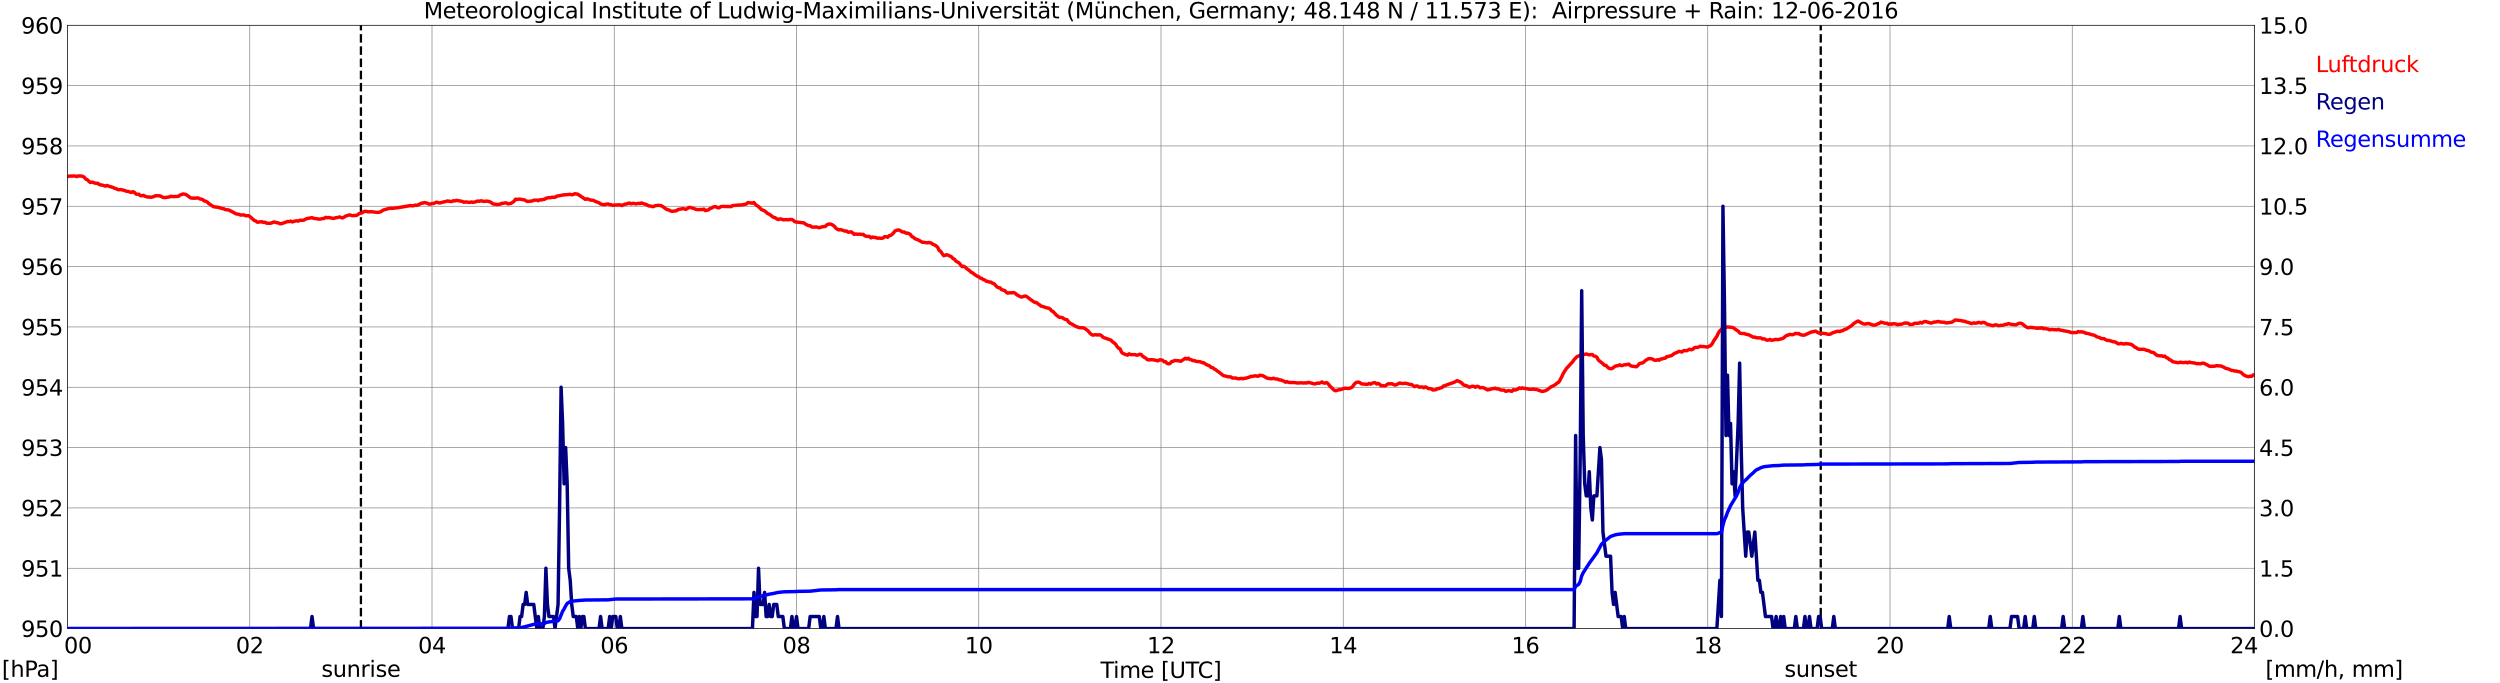 <?xml version="1.0" encoding="utf-8" standalone="no"?>
<!DOCTYPE svg PUBLIC "-//W3C//DTD SVG 1.1//EN"
  "http://www.w3.org/Graphics/SVG/1.1/DTD/svg11.dtd">
<svg xmlns:xlink="http://www.w3.org/1999/xlink" width="1085.4pt" height="296.64pt" viewBox="0 0 1085.4 296.64" xmlns="http://www.w3.org/2000/svg" version="1.1">
 <defs>
  <style type="text/css">*{stroke-linejoin: round; stroke-linecap: butt}</style>
 </defs>
 <g id="figure_1">
  <g id="patch_1">
   <path d="M 0 296.64 
L 1085.4 296.64 
L 1085.4 0 
L 0 0 
z
" style="fill: #ffffff"/>
  </g>
  <g id="axes_1">
   <g id="patch_2">
    <path d="M 29.306 272.909 
L 978.814 272.909 
L 978.814 10.976 
L 29.306 10.976 
z
" style="fill: #ffffff"/>
   </g>
   <g id="patch_3">
    <path d="M 978.814 272.909 
L 978.814 272.909 
L 978.814 10.976 
L 978.814 10.976 
z
" clip-path="url(#pb66f739d84)" style="fill: #d3d3d3; opacity: 0.25; stroke: #d3d3d3; stroke-linejoin: miter"/>
   </g>
   <g id="matplotlib.axis_1">
    <g id="xtick_1">
     <g id="line2d_1">
      <path d="M 29.306 272.909 
L 29.306 10.976 
" clip-path="url(#pb66f739d84)" style="fill: none; stroke: #808080; stroke-width: 0.3; stroke-linecap: square"/>
     </g>
     <g id="line2d_2"/>
     <g id="text_1">
      <!--    00 -->
      <g transform="translate(18.733 283.627) scale(0.095 -0.095)">
       <defs>
        <path id="DejaVuSans-20" transform="scale(0.016)"/>
        <path id="DejaVuSans-30" d="M 2034 4250 
Q 1547 4250 1301 3770 
Q 1056 3291 1056 2328 
Q 1056 1369 1301 889 
Q 1547 409 2034 409 
Q 2525 409 2770 889 
Q 3016 1369 3016 2328 
Q 3016 3291 2770 3770 
Q 2525 4250 2034 4250 
z
M 2034 4750 
Q 2819 4750 3233 4129 
Q 3647 3509 3647 2328 
Q 3647 1150 3233 529 
Q 2819 -91 2034 -91 
Q 1250 -91 836 529 
Q 422 1150 422 2328 
Q 422 3509 836 4129 
Q 1250 4750 2034 4750 
z
" transform="scale(0.016)"/>
       </defs>
       <use xlink:href="#DejaVuSans-20"/>
       <use xlink:href="#DejaVuSans-20" transform="translate(31.787 0)"/>
       <use xlink:href="#DejaVuSans-20" transform="translate(63.574 0)"/>
       <use xlink:href="#DejaVuSans-30" transform="translate(95.361 0)"/>
       <use xlink:href="#DejaVuSans-30" transform="translate(158.984 0)"/>
      </g>
     </g>
    </g>
    <g id="xtick_2">
     <g id="line2d_3">
      <path d="M 108.431 272.909 
L 108.431 10.976 
" clip-path="url(#pb66f739d84)" style="fill: none; stroke: #808080; stroke-width: 0.3; stroke-linecap: square"/>
     </g>
     <g id="line2d_4"/>
     <g id="text_2">
      <!-- 02 -->
      <g transform="translate(102.387 283.627) scale(0.095 -0.095)">
       <defs>
        <path id="DejaVuSans-32" d="M 1228 531 
L 3431 531 
L 3431 0 
L 469 0 
L 469 531 
Q 828 903 1448 1529 
Q 2069 2156 2228 2338 
Q 2531 2678 2651 2914 
Q 2772 3150 2772 3378 
Q 2772 3750 2511 3984 
Q 2250 4219 1831 4219 
Q 1534 4219 1204 4116 
Q 875 4013 500 3803 
L 500 4441 
Q 881 4594 1212 4672 
Q 1544 4750 1819 4750 
Q 2544 4750 2975 4387 
Q 3406 4025 3406 3419 
Q 3406 3131 3298 2873 
Q 3191 2616 2906 2266 
Q 2828 2175 2409 1742 
Q 1991 1309 1228 531 
z
" transform="scale(0.016)"/>
       </defs>
       <use xlink:href="#DejaVuSans-30"/>
       <use xlink:href="#DejaVuSans-32" transform="translate(63.623 0)"/>
      </g>
     </g>
    </g>
    <g id="xtick_3">
     <g id="line2d_5">
      <path d="M 187.557 272.909 
L 187.557 10.976 
" clip-path="url(#pb66f739d84)" style="fill: none; stroke: #808080; stroke-width: 0.3; stroke-linecap: square"/>
     </g>
     <g id="line2d_6"/>
     <g id="text_3">
      <!-- 04 -->
      <g transform="translate(181.513 283.627) scale(0.095 -0.095)">
       <defs>
        <path id="DejaVuSans-34" d="M 2419 4116 
L 825 1625 
L 2419 1625 
L 2419 4116 
z
M 2253 4666 
L 3047 4666 
L 3047 1625 
L 3713 1625 
L 3713 1100 
L 3047 1100 
L 3047 0 
L 2419 0 
L 2419 1100 
L 313 1100 
L 313 1709 
L 2253 4666 
z
" transform="scale(0.016)"/>
       </defs>
       <use xlink:href="#DejaVuSans-30"/>
       <use xlink:href="#DejaVuSans-34" transform="translate(63.623 0)"/>
      </g>
     </g>
    </g>
    <g id="xtick_4">
     <g id="line2d_7">
      <path d="M 266.683 272.909 
L 266.683 10.976 
" clip-path="url(#pb66f739d84)" style="fill: none; stroke: #808080; stroke-width: 0.3; stroke-linecap: square"/>
     </g>
     <g id="line2d_8"/>
     <g id="text_4">
      <!-- 06 -->
      <g transform="translate(260.638 283.627) scale(0.095 -0.095)">
       <defs>
        <path id="DejaVuSans-36" d="M 2113 2584 
Q 1688 2584 1439 2293 
Q 1191 2003 1191 1497 
Q 1191 994 1439 701 
Q 1688 409 2113 409 
Q 2538 409 2786 701 
Q 3034 994 3034 1497 
Q 3034 2003 2786 2293 
Q 2538 2584 2113 2584 
z
M 3366 4563 
L 3366 3988 
Q 3128 4100 2886 4159 
Q 2644 4219 2406 4219 
Q 1781 4219 1451 3797 
Q 1122 3375 1075 2522 
Q 1259 2794 1537 2939 
Q 1816 3084 2150 3084 
Q 2853 3084 3261 2657 
Q 3669 2231 3669 1497 
Q 3669 778 3244 343 
Q 2819 -91 2113 -91 
Q 1303 -91 875 529 
Q 447 1150 447 2328 
Q 447 3434 972 4092 
Q 1497 4750 2381 4750 
Q 2619 4750 2861 4703 
Q 3103 4656 3366 4563 
z
" transform="scale(0.016)"/>
       </defs>
       <use xlink:href="#DejaVuSans-30"/>
       <use xlink:href="#DejaVuSans-36" transform="translate(63.623 0)"/>
      </g>
     </g>
    </g>
    <g id="xtick_5">
     <g id="line2d_9">
      <path d="M 345.808 272.909 
L 345.808 10.976 
" clip-path="url(#pb66f739d84)" style="fill: none; stroke: #808080; stroke-width: 0.3; stroke-linecap: square"/>
     </g>
     <g id="line2d_10"/>
     <g id="text_5">
      <!-- 08 -->
      <g transform="translate(339.764 283.627) scale(0.095 -0.095)">
       <defs>
        <path id="DejaVuSans-38" d="M 2034 2216 
Q 1584 2216 1326 1975 
Q 1069 1734 1069 1313 
Q 1069 891 1326 650 
Q 1584 409 2034 409 
Q 2484 409 2743 651 
Q 3003 894 3003 1313 
Q 3003 1734 2745 1975 
Q 2488 2216 2034 2216 
z
M 1403 2484 
Q 997 2584 770 2862 
Q 544 3141 544 3541 
Q 544 4100 942 4425 
Q 1341 4750 2034 4750 
Q 2731 4750 3128 4425 
Q 3525 4100 3525 3541 
Q 3525 3141 3298 2862 
Q 3072 2584 2669 2484 
Q 3125 2378 3379 2068 
Q 3634 1759 3634 1313 
Q 3634 634 3220 271 
Q 2806 -91 2034 -91 
Q 1263 -91 848 271 
Q 434 634 434 1313 
Q 434 1759 690 2068 
Q 947 2378 1403 2484 
z
M 1172 3481 
Q 1172 3119 1398 2916 
Q 1625 2713 2034 2713 
Q 2441 2713 2670 2916 
Q 2900 3119 2900 3481 
Q 2900 3844 2670 4047 
Q 2441 4250 2034 4250 
Q 1625 4250 1398 4047 
Q 1172 3844 1172 3481 
z
" transform="scale(0.016)"/>
       </defs>
       <use xlink:href="#DejaVuSans-30"/>
       <use xlink:href="#DejaVuSans-38" transform="translate(63.623 0)"/>
      </g>
     </g>
    </g>
    <g id="xtick_6">
     <g id="line2d_11">
      <path d="M 424.934 272.909 
L 424.934 10.976 
" clip-path="url(#pb66f739d84)" style="fill: none; stroke: #808080; stroke-width: 0.3; stroke-linecap: square"/>
     </g>
     <g id="line2d_12"/>
     <g id="text_6">
      <!-- 10 -->
      <g transform="translate(418.89 283.627) scale(0.095 -0.095)">
       <defs>
        <path id="DejaVuSans-31" d="M 794 531 
L 1825 531 
L 1825 4091 
L 703 3866 
L 703 4441 
L 1819 4666 
L 2450 4666 
L 2450 531 
L 3481 531 
L 3481 0 
L 794 0 
L 794 531 
z
" transform="scale(0.016)"/>
       </defs>
       <use xlink:href="#DejaVuSans-31"/>
       <use xlink:href="#DejaVuSans-30" transform="translate(63.623 0)"/>
      </g>
     </g>
    </g>
    <g id="xtick_7">
     <g id="line2d_13">
      <path d="M 504.06 272.909 
L 504.06 10.976 
" clip-path="url(#pb66f739d84)" style="fill: none; stroke: #808080; stroke-width: 0.3; stroke-linecap: square"/>
     </g>
     <g id="line2d_14"/>
     <g id="text_7">
      <!-- 12 -->
      <g transform="translate(498.015 283.627) scale(0.095 -0.095)">
       <use xlink:href="#DejaVuSans-31"/>
       <use xlink:href="#DejaVuSans-32" transform="translate(63.623 0)"/>
      </g>
     </g>
    </g>
    <g id="xtick_8">
     <g id="line2d_15">
      <path d="M 583.185 272.909 
L 583.185 10.976 
" clip-path="url(#pb66f739d84)" style="fill: none; stroke: #808080; stroke-width: 0.3; stroke-linecap: square"/>
     </g>
     <g id="line2d_16"/>
     <g id="text_8">
      <!-- 14 -->
      <g transform="translate(577.141 283.627) scale(0.095 -0.095)">
       <use xlink:href="#DejaVuSans-31"/>
       <use xlink:href="#DejaVuSans-34" transform="translate(63.623 0)"/>
      </g>
     </g>
    </g>
    <g id="xtick_9">
     <g id="line2d_17">
      <path d="M 662.311 272.909 
L 662.311 10.976 
" clip-path="url(#pb66f739d84)" style="fill: none; stroke: #808080; stroke-width: 0.3; stroke-linecap: square"/>
     </g>
     <g id="line2d_18"/>
     <g id="text_9">
      <!-- 16 -->
      <g transform="translate(656.267 283.627) scale(0.095 -0.095)">
       <use xlink:href="#DejaVuSans-31"/>
       <use xlink:href="#DejaVuSans-36" transform="translate(63.623 0)"/>
      </g>
     </g>
    </g>
    <g id="xtick_10">
     <g id="line2d_19">
      <path d="M 741.437 272.909 
L 741.437 10.976 
" clip-path="url(#pb66f739d84)" style="fill: none; stroke: #808080; stroke-width: 0.3; stroke-linecap: square"/>
     </g>
     <g id="line2d_20"/>
     <g id="text_10">
      <!-- 18 -->
      <g transform="translate(735.392 283.627) scale(0.095 -0.095)">
       <use xlink:href="#DejaVuSans-31"/>
       <use xlink:href="#DejaVuSans-38" transform="translate(63.623 0)"/>
      </g>
     </g>
    </g>
    <g id="xtick_11">
     <g id="line2d_21">
      <path d="M 820.562 272.909 
L 820.562 10.976 
" clip-path="url(#pb66f739d84)" style="fill: none; stroke: #808080; stroke-width: 0.3; stroke-linecap: square"/>
     </g>
     <g id="line2d_22"/>
     <g id="text_11">
      <!-- 20 -->
      <g transform="translate(814.518 283.627) scale(0.095 -0.095)">
       <use xlink:href="#DejaVuSans-32"/>
       <use xlink:href="#DejaVuSans-30" transform="translate(63.623 0)"/>
      </g>
     </g>
    </g>
    <g id="xtick_12">
     <g id="line2d_23">
      <path d="M 899.688 272.909 
L 899.688 10.976 
" clip-path="url(#pb66f739d84)" style="fill: none; stroke: #808080; stroke-width: 0.3; stroke-linecap: square"/>
     </g>
     <g id="line2d_24"/>
     <g id="text_12">
      <!-- 22 -->
      <g transform="translate(893.644 283.627) scale(0.095 -0.095)">
       <use xlink:href="#DejaVuSans-32"/>
       <use xlink:href="#DejaVuSans-32" transform="translate(63.623 0)"/>
      </g>
     </g>
    </g>
    <g id="xtick_13">
     <g id="line2d_25">
      <path d="M 978.814 272.909 
L 978.814 10.976 
" clip-path="url(#pb66f739d84)" style="fill: none; stroke: #808080; stroke-width: 0.3; stroke-linecap: square"/>
     </g>
     <g id="line2d_26"/>
     <g id="text_13">
      <!-- 24    -->
      <g transform="translate(968.241 283.627) scale(0.095 -0.095)">
       <use xlink:href="#DejaVuSans-32"/>
       <use xlink:href="#DejaVuSans-34" transform="translate(63.623 0)"/>
       <use xlink:href="#DejaVuSans-20" transform="translate(127.246 0)"/>
       <use xlink:href="#DejaVuSans-20" transform="translate(159.033 0)"/>
       <use xlink:href="#DejaVuSans-20" transform="translate(190.82 0)"/>
      </g>
     </g>
    </g>
    <g id="text_14">
     <!-- Time [UTC] -->
     <g transform="translate(477.806 294.322) scale(0.095 -0.095)">
      <defs>
       <path id="DejaVuSans-54" d="M -19 4666 
L 3928 4666 
L 3928 4134 
L 2272 4134 
L 2272 0 
L 1638 0 
L 1638 4134 
L -19 4134 
L -19 4666 
z
" transform="scale(0.016)"/>
       <path id="DejaVuSans-69" d="M 603 3500 
L 1178 3500 
L 1178 0 
L 603 0 
L 603 3500 
z
M 603 4863 
L 1178 4863 
L 1178 4134 
L 603 4134 
L 603 4863 
z
" transform="scale(0.016)"/>
       <path id="DejaVuSans-6d" d="M 3328 2828 
Q 3544 3216 3844 3400 
Q 4144 3584 4550 3584 
Q 5097 3584 5394 3201 
Q 5691 2819 5691 2113 
L 5691 0 
L 5113 0 
L 5113 2094 
Q 5113 2597 4934 2840 
Q 4756 3084 4391 3084 
Q 3944 3084 3684 2787 
Q 3425 2491 3425 1978 
L 3425 0 
L 2847 0 
L 2847 2094 
Q 2847 2600 2669 2842 
Q 2491 3084 2119 3084 
Q 1678 3084 1418 2786 
Q 1159 2488 1159 1978 
L 1159 0 
L 581 0 
L 581 3500 
L 1159 3500 
L 1159 2956 
Q 1356 3278 1631 3431 
Q 1906 3584 2284 3584 
Q 2666 3584 2933 3390 
Q 3200 3197 3328 2828 
z
" transform="scale(0.016)"/>
       <path id="DejaVuSans-65" d="M 3597 1894 
L 3597 1613 
L 953 1613 
Q 991 1019 1311 708 
Q 1631 397 2203 397 
Q 2534 397 2845 478 
Q 3156 559 3463 722 
L 3463 178 
Q 3153 47 2828 -22 
Q 2503 -91 2169 -91 
Q 1331 -91 842 396 
Q 353 884 353 1716 
Q 353 2575 817 3079 
Q 1281 3584 2069 3584 
Q 2775 3584 3186 3129 
Q 3597 2675 3597 1894 
z
M 3022 2063 
Q 3016 2534 2758 2815 
Q 2500 3097 2075 3097 
Q 1594 3097 1305 2825 
Q 1016 2553 972 2059 
L 3022 2063 
z
" transform="scale(0.016)"/>
       <path id="DejaVuSans-5b" d="M 550 4863 
L 1875 4863 
L 1875 4416 
L 1125 4416 
L 1125 -397 
L 1875 -397 
L 1875 -844 
L 550 -844 
L 550 4863 
z
" transform="scale(0.016)"/>
       <path id="DejaVuSans-55" d="M 556 4666 
L 1191 4666 
L 1191 1831 
Q 1191 1081 1462 751 
Q 1734 422 2344 422 
Q 2950 422 3222 751 
Q 3494 1081 3494 1831 
L 3494 4666 
L 4128 4666 
L 4128 1753 
Q 4128 841 3676 375 
Q 3225 -91 2344 -91 
Q 1459 -91 1007 375 
Q 556 841 556 1753 
L 556 4666 
z
" transform="scale(0.016)"/>
       <path id="DejaVuSans-43" d="M 4122 4306 
L 4122 3641 
Q 3803 3938 3442 4084 
Q 3081 4231 2675 4231 
Q 1875 4231 1450 3742 
Q 1025 3253 1025 2328 
Q 1025 1406 1450 917 
Q 1875 428 2675 428 
Q 3081 428 3442 575 
Q 3803 722 4122 1019 
L 4122 359 
Q 3791 134 3420 21 
Q 3050 -91 2638 -91 
Q 1578 -91 968 557 
Q 359 1206 359 2328 
Q 359 3453 968 4101 
Q 1578 4750 2638 4750 
Q 3056 4750 3426 4639 
Q 3797 4528 4122 4306 
z
" transform="scale(0.016)"/>
       <path id="DejaVuSans-5d" d="M 1947 4863 
L 1947 -844 
L 622 -844 
L 622 -397 
L 1369 -397 
L 1369 4416 
L 622 4416 
L 622 4863 
L 1947 4863 
z
" transform="scale(0.016)"/>
      </defs>
      <use xlink:href="#DejaVuSans-54"/>
      <use xlink:href="#DejaVuSans-69" transform="translate(57.959 0)"/>
      <use xlink:href="#DejaVuSans-6d" transform="translate(85.742 0)"/>
      <use xlink:href="#DejaVuSans-65" transform="translate(183.154 0)"/>
      <use xlink:href="#DejaVuSans-20" transform="translate(244.678 0)"/>
      <use xlink:href="#DejaVuSans-5b" transform="translate(276.465 0)"/>
      <use xlink:href="#DejaVuSans-55" transform="translate(315.479 0)"/>
      <use xlink:href="#DejaVuSans-54" transform="translate(388.672 0)"/>
      <use xlink:href="#DejaVuSans-43" transform="translate(443.881 0)"/>
      <use xlink:href="#DejaVuSans-5d" transform="translate(513.705 0)"/>
     </g>
    </g>
   </g>
   <g id="matplotlib.axis_2">
    <g id="ytick_1">
     <g id="line2d_27">
      <path d="M 29.306 272.909 
L 978.814 272.909 
" clip-path="url(#pb66f739d84)" style="fill: none; stroke: #808080; stroke-width: 0.3; stroke-linecap: square"/>
     </g>
     <g id="line2d_28"/>
     <g id="text_15">
      <!-- 950 -->
      <g transform="translate(9.173 276.518) scale(0.095 -0.095)">
       <defs>
        <path id="DejaVuSans-39" d="M 703 97 
L 703 672 
Q 941 559 1184 500 
Q 1428 441 1663 441 
Q 2288 441 2617 861 
Q 2947 1281 2994 2138 
Q 2813 1869 2534 1725 
Q 2256 1581 1919 1581 
Q 1219 1581 811 2004 
Q 403 2428 403 3163 
Q 403 3881 828 4315 
Q 1253 4750 1959 4750 
Q 2769 4750 3195 4129 
Q 3622 3509 3622 2328 
Q 3622 1225 3098 567 
Q 2575 -91 1691 -91 
Q 1453 -91 1209 -44 
Q 966 3 703 97 
z
M 1959 2075 
Q 2384 2075 2632 2365 
Q 2881 2656 2881 3163 
Q 2881 3666 2632 3958 
Q 2384 4250 1959 4250 
Q 1534 4250 1286 3958 
Q 1038 3666 1038 3163 
Q 1038 2656 1286 2365 
Q 1534 2075 1959 2075 
z
" transform="scale(0.016)"/>
        <path id="DejaVuSans-35" d="M 691 4666 
L 3169 4666 
L 3169 4134 
L 1269 4134 
L 1269 2991 
Q 1406 3038 1543 3061 
Q 1681 3084 1819 3084 
Q 2600 3084 3056 2656 
Q 3513 2228 3513 1497 
Q 3513 744 3044 326 
Q 2575 -91 1722 -91 
Q 1428 -91 1123 -41 
Q 819 9 494 109 
L 494 744 
Q 775 591 1075 516 
Q 1375 441 1709 441 
Q 2250 441 2565 725 
Q 2881 1009 2881 1497 
Q 2881 1984 2565 2268 
Q 2250 2553 1709 2553 
Q 1456 2553 1204 2497 
Q 953 2441 691 2322 
L 691 4666 
z
" transform="scale(0.016)"/>
       </defs>
       <use xlink:href="#DejaVuSans-39"/>
       <use xlink:href="#DejaVuSans-35" transform="translate(63.623 0)"/>
       <use xlink:href="#DejaVuSans-30" transform="translate(127.246 0)"/>
      </g>
     </g>
    </g>
    <g id="ytick_2">
     <g id="line2d_29">
      <path d="M 29.306 246.715 
L 978.814 246.715 
" clip-path="url(#pb66f739d84)" style="fill: none; stroke: #808080; stroke-width: 0.3; stroke-linecap: square"/>
     </g>
     <g id="line2d_30"/>
     <g id="text_16">
      <!-- 951 -->
      <g transform="translate(9.173 250.325) scale(0.095 -0.095)">
       <use xlink:href="#DejaVuSans-39"/>
       <use xlink:href="#DejaVuSans-35" transform="translate(63.623 0)"/>
       <use xlink:href="#DejaVuSans-31" transform="translate(127.246 0)"/>
      </g>
     </g>
    </g>
    <g id="ytick_3">
     <g id="line2d_31">
      <path d="M 29.306 220.522 
L 978.814 220.522 
" clip-path="url(#pb66f739d84)" style="fill: none; stroke: #808080; stroke-width: 0.3; stroke-linecap: square"/>
     </g>
     <g id="line2d_32"/>
     <g id="text_17">
      <!-- 952 -->
      <g transform="translate(9.173 224.131) scale(0.095 -0.095)">
       <use xlink:href="#DejaVuSans-39"/>
       <use xlink:href="#DejaVuSans-35" transform="translate(63.623 0)"/>
       <use xlink:href="#DejaVuSans-32" transform="translate(127.246 0)"/>
      </g>
     </g>
    </g>
    <g id="ytick_4">
     <g id="line2d_33">
      <path d="M 29.306 194.329 
L 978.814 194.329 
" clip-path="url(#pb66f739d84)" style="fill: none; stroke: #808080; stroke-width: 0.3; stroke-linecap: square"/>
     </g>
     <g id="line2d_34"/>
     <g id="text_18">
      <!-- 953 -->
      <g transform="translate(9.173 197.938) scale(0.095 -0.095)">
       <defs>
        <path id="DejaVuSans-33" d="M 2597 2516 
Q 3050 2419 3304 2112 
Q 3559 1806 3559 1356 
Q 3559 666 3084 287 
Q 2609 -91 1734 -91 
Q 1441 -91 1130 -33 
Q 819 25 488 141 
L 488 750 
Q 750 597 1062 519 
Q 1375 441 1716 441 
Q 2309 441 2620 675 
Q 2931 909 2931 1356 
Q 2931 1769 2642 2001 
Q 2353 2234 1838 2234 
L 1294 2234 
L 1294 2753 
L 1863 2753 
Q 2328 2753 2575 2939 
Q 2822 3125 2822 3475 
Q 2822 3834 2567 4026 
Q 2313 4219 1838 4219 
Q 1578 4219 1281 4162 
Q 984 4106 628 3988 
L 628 4550 
Q 988 4650 1302 4700 
Q 1616 4750 1894 4750 
Q 2613 4750 3031 4423 
Q 3450 4097 3450 3541 
Q 3450 3153 3228 2886 
Q 3006 2619 2597 2516 
z
" transform="scale(0.016)"/>
       </defs>
       <use xlink:href="#DejaVuSans-39"/>
       <use xlink:href="#DejaVuSans-35" transform="translate(63.623 0)"/>
       <use xlink:href="#DejaVuSans-33" transform="translate(127.246 0)"/>
      </g>
     </g>
    </g>
    <g id="ytick_5">
     <g id="line2d_35">
      <path d="M 29.306 168.136 
L 978.814 168.136 
" clip-path="url(#pb66f739d84)" style="fill: none; stroke: #808080; stroke-width: 0.3; stroke-linecap: square"/>
     </g>
     <g id="line2d_36"/>
     <g id="text_19">
      <!-- 954 -->
      <g transform="translate(9.173 171.745) scale(0.095 -0.095)">
       <use xlink:href="#DejaVuSans-39"/>
       <use xlink:href="#DejaVuSans-35" transform="translate(63.623 0)"/>
       <use xlink:href="#DejaVuSans-34" transform="translate(127.246 0)"/>
      </g>
     </g>
    </g>
    <g id="ytick_6">
     <g id="line2d_37">
      <path d="M 29.306 141.942 
L 978.814 141.942 
" clip-path="url(#pb66f739d84)" style="fill: none; stroke: #808080; stroke-width: 0.3; stroke-linecap: square"/>
     </g>
     <g id="line2d_38"/>
     <g id="text_20">
      <!-- 955 -->
      <g transform="translate(9.173 145.551) scale(0.095 -0.095)">
       <use xlink:href="#DejaVuSans-39"/>
       <use xlink:href="#DejaVuSans-35" transform="translate(63.623 0)"/>
       <use xlink:href="#DejaVuSans-35" transform="translate(127.246 0)"/>
      </g>
     </g>
    </g>
    <g id="ytick_7">
     <g id="line2d_39">
      <path d="M 29.306 115.749 
L 978.814 115.749 
" clip-path="url(#pb66f739d84)" style="fill: none; stroke: #808080; stroke-width: 0.3; stroke-linecap: square"/>
     </g>
     <g id="line2d_40"/>
     <g id="text_21">
      <!-- 956 -->
      <g transform="translate(9.173 119.358) scale(0.095 -0.095)">
       <use xlink:href="#DejaVuSans-39"/>
       <use xlink:href="#DejaVuSans-35" transform="translate(63.623 0)"/>
       <use xlink:href="#DejaVuSans-36" transform="translate(127.246 0)"/>
      </g>
     </g>
    </g>
    <g id="ytick_8">
     <g id="line2d_41">
      <path d="M 29.306 89.556 
L 978.814 89.556 
" clip-path="url(#pb66f739d84)" style="fill: none; stroke: #808080; stroke-width: 0.3; stroke-linecap: square"/>
     </g>
     <g id="line2d_42"/>
     <g id="text_22">
      <!-- 957 -->
      <g transform="translate(9.173 93.165) scale(0.095 -0.095)">
       <defs>
        <path id="DejaVuSans-37" d="M 525 4666 
L 3525 4666 
L 3525 4397 
L 1831 0 
L 1172 0 
L 2766 4134 
L 525 4134 
L 525 4666 
z
" transform="scale(0.016)"/>
       </defs>
       <use xlink:href="#DejaVuSans-39"/>
       <use xlink:href="#DejaVuSans-35" transform="translate(63.623 0)"/>
       <use xlink:href="#DejaVuSans-37" transform="translate(127.246 0)"/>
      </g>
     </g>
    </g>
    <g id="ytick_9">
     <g id="line2d_43">
      <path d="M 29.306 63.362 
L 978.814 63.362 
" clip-path="url(#pb66f739d84)" style="fill: none; stroke: #808080; stroke-width: 0.3; stroke-linecap: square"/>
     </g>
     <g id="line2d_44"/>
     <g id="text_23">
      <!-- 958 -->
      <g transform="translate(9.173 66.972) scale(0.095 -0.095)">
       <use xlink:href="#DejaVuSans-39"/>
       <use xlink:href="#DejaVuSans-35" transform="translate(63.623 0)"/>
       <use xlink:href="#DejaVuSans-38" transform="translate(127.246 0)"/>
      </g>
     </g>
    </g>
    <g id="ytick_10">
     <g id="line2d_45">
      <path d="M 29.306 37.169 
L 978.814 37.169 
" clip-path="url(#pb66f739d84)" style="fill: none; stroke: #808080; stroke-width: 0.3; stroke-linecap: square"/>
     </g>
     <g id="line2d_46"/>
     <g id="text_24">
      <!-- 959 -->
      <g transform="translate(9.173 40.778) scale(0.095 -0.095)">
       <use xlink:href="#DejaVuSans-39"/>
       <use xlink:href="#DejaVuSans-35" transform="translate(63.623 0)"/>
       <use xlink:href="#DejaVuSans-39" transform="translate(127.246 0)"/>
      </g>
     </g>
    </g>
    <g id="ytick_11">
     <g id="line2d_47">
      <path d="M 29.306 10.976 
L 978.814 10.976 
" clip-path="url(#pb66f739d84)" style="fill: none; stroke: #808080; stroke-width: 0.3; stroke-linecap: square"/>
     </g>
     <g id="line2d_48"/>
     <g id="text_25">
      <!-- 960 -->
      <g transform="translate(9.173 14.585) scale(0.095 -0.095)">
       <use xlink:href="#DejaVuSans-39"/>
       <use xlink:href="#DejaVuSans-36" transform="translate(63.623 0)"/>
       <use xlink:href="#DejaVuSans-30" transform="translate(127.246 0)"/>
      </g>
     </g>
    </g>
   </g>
   <g id="line2d_49">
    <path d="M 156.698 272.909 
L 156.698 10.976 
" clip-path="url(#pb66f739d84)" style="fill: none; stroke-dasharray: 3.7,1.6; stroke-dashoffset: 0; stroke: #000000"/>
   </g>
   <g id="line2d_50">
    <path d="M 790.495 272.909 
L 790.495 10.976 
" clip-path="url(#pb66f739d84)" style="fill: none; stroke-dasharray: 3.7,1.6; stroke-dashoffset: 0; stroke: #000000"/>
   </g>
   <g id="line2d_51">
    <path d="M 29.306 76.721 
L 29.965 76.459 
L 32.603 76.407 
L 33.262 76.669 
L 33.921 76.407 
L 35.24 76.407 
L 35.9 76.564 
L 36.559 76.93 
L 37.218 77.716 
L 37.878 78.031 
L 39.197 79.235 
L 39.856 79.078 
L 40.515 79.183 
L 41.175 79.497 
L 41.834 79.602 
L 42.493 79.55 
L 43.153 80.178 
L 44.472 80.388 
L 45.79 80.807 
L 46.45 80.493 
L 47.109 80.807 
L 49.087 81.383 
L 49.747 81.75 
L 50.406 81.907 
L 51.065 82.274 
L 51.725 82.379 
L 52.384 82.274 
L 53.703 82.588 
L 55.022 83.06 
L 55.681 83.112 
L 57 83.584 
L 57.659 83.217 
L 58.319 83.479 
L 58.978 84.212 
L 59.637 84.369 
L 60.297 84.317 
L 60.956 84.946 
L 61.615 84.998 
L 62.275 84.788 
L 62.934 85.208 
L 64.253 85.574 
L 64.912 85.522 
L 65.572 85.679 
L 66.89 85.312 
L 67.55 84.946 
L 69.528 85.05 
L 70.847 85.731 
L 71.506 85.784 
L 73.484 85.522 
L 74.144 85.208 
L 74.803 85.365 
L 77.441 85.26 
L 78.1 84.736 
L 79.419 84.212 
L 80.737 84.422 
L 82.716 85.889 
L 83.375 86.046 
L 84.034 85.993 
L 84.694 86.098 
L 85.353 85.941 
L 86.013 85.941 
L 86.672 86.308 
L 87.991 86.622 
L 88.65 87.251 
L 89.309 87.355 
L 89.969 87.722 
L 90.628 88.351 
L 92.606 89.713 
L 93.925 89.922 
L 94.584 89.975 
L 96.563 90.551 
L 97.222 90.656 
L 97.881 91.022 
L 99.2 91.127 
L 101.178 92.123 
L 102.497 92.856 
L 103.816 93.066 
L 104.475 93.38 
L 105.794 93.275 
L 106.453 93.589 
L 107.113 93.694 
L 107.772 93.589 
L 108.431 93.956 
L 110.41 95.737 
L 111.069 95.947 
L 111.728 96.471 
L 113.707 96.261 
L 114.366 96.575 
L 115.025 96.471 
L 115.685 96.89 
L 117.003 96.942 
L 117.663 96.89 
L 118.982 96.366 
L 120.96 96.837 
L 121.619 97.152 
L 122.278 97.099 
L 124.916 96.156 
L 125.575 96.209 
L 126.235 95.999 
L 126.894 96.366 
L 127.553 96.104 
L 128.872 95.842 
L 129.532 95.999 
L 130.191 95.632 
L 131.51 95.632 
L 132.169 95.475 
L 132.829 95.056 
L 133.488 94.847 
L 134.807 94.637 
L 135.466 94.48 
L 136.125 94.794 
L 138.763 95.161 
L 140.741 94.794 
L 141.4 94.375 
L 142.06 94.532 
L 142.719 94.428 
L 144.697 94.847 
L 146.016 94.48 
L 146.676 94.428 
L 147.335 94.166 
L 148.654 94.637 
L 149.313 94.323 
L 149.972 93.851 
L 151.291 93.432 
L 151.951 93.275 
L 152.61 93.589 
L 153.269 93.642 
L 153.929 93.537 
L 154.588 93.589 
L 155.247 93.275 
L 155.907 92.751 
L 157.226 92.384 
L 157.885 91.913 
L 158.544 91.703 
L 159.863 91.965 
L 161.182 91.913 
L 163.819 92.227 
L 165.138 92.018 
L 166.457 91.18 
L 169.094 90.446 
L 170.413 90.446 
L 173.051 90.132 
L 178.326 89.241 
L 178.985 89.398 
L 179.645 89.294 
L 180.304 89.032 
L 180.963 89.189 
L 182.282 88.613 
L 182.941 88.194 
L 183.601 88.194 
L 184.26 87.932 
L 185.579 88.246 
L 186.238 88.613 
L 186.898 88.613 
L 187.557 88.351 
L 188.217 88.351 
L 189.535 87.774 
L 190.854 88.141 
L 192.832 87.617 
L 193.492 87.513 
L 194.151 87.251 
L 196.129 87.513 
L 196.788 87.146 
L 197.448 87.251 
L 198.107 86.989 
L 199.426 87.198 
L 200.745 87.46 
L 201.404 87.827 
L 202.063 87.67 
L 204.042 87.879 
L 204.701 87.67 
L 205.36 87.879 
L 206.679 87.565 
L 207.339 87.251 
L 207.998 87.408 
L 208.657 87.198 
L 209.317 87.251 
L 209.976 87.46 
L 211.295 87.303 
L 212.614 87.565 
L 213.273 87.932 
L 213.932 88.455 
L 214.592 88.665 
L 215.251 88.665 
L 215.91 88.822 
L 216.57 88.665 
L 217.229 88.665 
L 217.889 88.246 
L 218.548 88.246 
L 219.207 88.089 
L 219.867 88.089 
L 220.526 88.508 
L 221.845 88.298 
L 223.164 87.408 
L 223.823 86.465 
L 224.482 86.622 
L 225.142 86.465 
L 225.801 86.465 
L 227.779 86.832 
L 228.439 87.251 
L 229.098 87.46 
L 231.076 87.251 
L 231.736 86.936 
L 233.054 86.884 
L 233.714 87.146 
L 234.373 86.727 
L 235.033 86.832 
L 235.692 86.57 
L 236.351 86.57 
L 237.011 86.098 
L 238.329 85.784 
L 238.989 85.836 
L 239.648 85.627 
L 240.967 85.679 
L 241.626 85.208 
L 244.264 84.684 
L 247.561 84.369 
L 248.22 84.579 
L 248.88 84.422 
L 249.539 84.107 
L 250.858 84.317 
L 254.155 86.57 
L 254.814 86.308 
L 256.792 86.936 
L 257.451 86.936 
L 258.77 87.565 
L 260.089 88.036 
L 260.748 88.56 
L 262.067 88.875 
L 262.726 88.822 
L 263.386 88.613 
L 264.045 88.56 
L 264.705 88.822 
L 265.364 88.875 
L 266.023 89.189 
L 266.683 89.032 
L 269.32 88.927 
L 269.98 89.241 
L 271.298 88.613 
L 271.958 88.613 
L 272.617 88.298 
L 273.277 88.141 
L 273.936 88.508 
L 274.595 88.298 
L 275.255 88.298 
L 275.914 88.508 
L 276.573 88.455 
L 277.233 88.246 
L 277.892 88.403 
L 278.552 88.089 
L 279.211 88.403 
L 280.53 88.77 
L 281.849 89.451 
L 282.508 89.451 
L 283.167 89.713 
L 283.827 89.66 
L 284.486 89.294 
L 285.805 89.137 
L 287.124 89.294 
L 288.442 90.184 
L 289.102 90.708 
L 289.761 91.022 
L 290.42 91.18 
L 291.08 91.546 
L 291.739 91.756 
L 293.717 91.494 
L 294.377 90.97 
L 296.355 90.603 
L 297.014 90.656 
L 297.674 90.918 
L 298.333 90.603 
L 298.992 90.132 
L 299.652 90.027 
L 300.311 90.289 
L 300.971 90.394 
L 302.289 90.97 
L 303.608 91.022 
L 304.267 90.918 
L 304.927 91.022 
L 305.586 90.761 
L 306.246 91.442 
L 307.564 91.127 
L 308.224 90.551 
L 308.883 90.394 
L 309.543 89.922 
L 310.202 89.765 
L 310.861 89.765 
L 311.521 90.184 
L 312.18 90.237 
L 312.839 89.765 
L 313.499 89.608 
L 317.455 89.713 
L 318.114 89.241 
L 319.433 89.137 
L 320.752 89.032 
L 322.071 88.979 
L 324.049 88.56 
L 324.708 87.932 
L 326.686 88.194 
L 327.346 87.932 
L 328.005 88.822 
L 329.324 89.713 
L 330.643 91.022 
L 331.961 91.546 
L 333.28 92.699 
L 333.94 92.961 
L 335.918 94.428 
L 336.577 94.532 
L 337.236 95.004 
L 337.896 95.318 
L 338.555 95.056 
L 339.215 95.109 
L 339.874 95.371 
L 340.533 95.423 
L 341.193 95.318 
L 341.852 95.423 
L 343.171 95.266 
L 343.83 95.318 
L 344.49 95.685 
L 345.149 96.313 
L 347.787 96.628 
L 349.105 96.785 
L 349.765 97.361 
L 351.083 97.99 
L 351.743 97.99 
L 352.402 98.566 
L 353.721 98.619 
L 354.38 98.514 
L 355.699 98.88 
L 357.018 98.461 
L 358.337 98.304 
L 358.996 97.623 
L 359.655 97.309 
L 360.315 97.256 
L 360.974 97.414 
L 361.634 97.78 
L 362.293 98.304 
L 362.952 99.142 
L 363.612 99.561 
L 364.271 99.823 
L 364.93 99.666 
L 366.909 100.347 
L 367.568 100.295 
L 368.227 100.819 
L 369.546 100.662 
L 370.206 101.133 
L 370.865 101.762 
L 371.524 101.552 
L 372.184 101.709 
L 373.502 101.657 
L 374.162 101.814 
L 374.821 101.762 
L 375.481 102.39 
L 376.14 102.6 
L 377.459 102.652 
L 378.118 103.281 
L 378.777 102.914 
L 379.437 103.071 
L 380.096 103.071 
L 380.756 103.386 
L 382.074 103.386 
L 382.734 103.49 
L 383.393 103.333 
L 384.053 102.757 
L 384.712 102.757 
L 385.371 103.019 
L 386.031 102.338 
L 386.69 102.181 
L 387.349 101.762 
L 388.668 100.19 
L 389.987 99.823 
L 390.646 99.981 
L 391.306 100.452 
L 391.965 100.766 
L 392.624 100.714 
L 393.284 101.238 
L 393.943 101.185 
L 394.603 101.395 
L 395.262 101.814 
L 395.921 102.757 
L 396.581 103.019 
L 397.24 103.648 
L 398.559 104.119 
L 400.537 105.219 
L 401.196 105.219 
L 402.515 105.429 
L 403.175 105.272 
L 403.834 105.376 
L 404.493 105.638 
L 405.153 106.162 
L 405.812 106.372 
L 406.471 106.791 
L 407.131 107.419 
L 407.79 108.782 
L 408.45 109.148 
L 409.109 110.196 
L 409.768 111.034 
L 411.087 110.563 
L 413.065 111.453 
L 413.725 112.239 
L 414.384 112.553 
L 415.043 113.392 
L 416.362 114.125 
L 417.681 115.749 
L 418.34 115.592 
L 419 115.958 
L 419.659 116.587 
L 420.978 117.53 
L 421.637 118.211 
L 422.297 118.473 
L 422.956 119.049 
L 424.275 119.94 
L 424.934 120.149 
L 425.593 120.726 
L 426.253 120.883 
L 426.912 121.407 
L 427.572 121.564 
L 428.231 122.14 
L 428.89 122.192 
L 429.55 122.454 
L 430.209 122.454 
L 430.869 122.978 
L 431.528 123.135 
L 432.847 124.55 
L 433.506 124.917 
L 434.165 124.969 
L 434.825 125.755 
L 436.144 126.121 
L 436.803 126.803 
L 437.462 127.274 
L 438.122 127.117 
L 439.44 127.117 
L 440.1 127.012 
L 440.759 127.326 
L 441.419 127.955 
L 442.737 128.688 
L 443.397 128.95 
L 444.056 128.846 
L 444.716 128.584 
L 445.375 128.531 
L 446.034 128.95 
L 447.353 129.998 
L 449.331 131.36 
L 449.991 131.308 
L 450.65 131.936 
L 451.309 132.303 
L 451.969 132.932 
L 452.628 133.037 
L 454.606 133.718 
L 455.266 133.77 
L 455.925 134.189 
L 456.584 134.975 
L 457.244 135.289 
L 458.563 136.756 
L 459.881 137.751 
L 461.2 137.856 
L 461.859 138.38 
L 462.519 138.694 
L 463.178 138.747 
L 463.838 139.637 
L 464.497 140.318 
L 465.156 140.58 
L 467.134 141.733 
L 468.453 142.204 
L 470.431 142.361 
L 471.091 142.676 
L 472.409 143.671 
L 473.069 144.509 
L 473.728 145.085 
L 474.388 145.505 
L 475.706 145.295 
L 476.366 145.452 
L 477.025 145.347 
L 477.685 145.4 
L 478.344 145.819 
L 479.003 146.5 
L 482.3 147.652 
L 482.96 148.333 
L 484.278 149.329 
L 484.938 150.376 
L 485.597 151.162 
L 486.256 151.424 
L 486.916 152.891 
L 487.575 153.467 
L 488.894 153.991 
L 489.553 154.201 
L 490.213 153.624 
L 490.872 153.939 
L 492.85 153.991 
L 493.51 154.201 
L 494.169 154.096 
L 494.828 153.782 
L 495.488 153.939 
L 496.147 154.725 
L 497.466 155.51 
L 498.125 156.139 
L 498.785 156.244 
L 500.103 156.139 
L 501.422 156.349 
L 502.741 156.663 
L 503.4 156.244 
L 504.06 156.244 
L 504.719 156.401 
L 505.379 157.082 
L 506.038 157.03 
L 506.697 157.763 
L 507.357 157.973 
L 508.016 157.763 
L 508.675 156.977 
L 509.335 156.872 
L 509.994 156.506 
L 511.972 156.663 
L 512.632 156.872 
L 514.61 155.563 
L 515.269 155.877 
L 515.929 155.51 
L 516.588 156.087 
L 517.247 156.191 
L 517.907 156.61 
L 518.566 156.558 
L 519.226 156.872 
L 521.204 157.082 
L 521.863 157.449 
L 522.522 157.449 
L 523.841 158.339 
L 525.16 158.863 
L 525.819 159.544 
L 526.479 159.597 
L 527.138 160.173 
L 527.797 160.487 
L 528.457 161.063 
L 529.116 161.482 
L 530.435 162.53 
L 531.094 163.054 
L 532.413 163.368 
L 533.073 163.578 
L 534.391 163.63 
L 535.051 164.154 
L 536.369 164.102 
L 537.688 164.468 
L 539.007 164.259 
L 539.666 164.468 
L 540.326 164.207 
L 540.985 164.207 
L 541.644 163.945 
L 542.304 163.84 
L 542.963 163.421 
L 543.623 163.421 
L 544.941 163.159 
L 546.26 163.368 
L 546.919 162.897 
L 548.238 163.106 
L 549.557 163.84 
L 550.216 164.207 
L 552.195 164.468 
L 552.854 164.207 
L 553.513 164.468 
L 554.832 164.626 
L 555.491 164.94 
L 556.151 164.992 
L 557.47 165.516 
L 558.129 165.935 
L 558.788 165.673 
L 559.448 166.04 
L 561.426 166.092 
L 562.085 166.092 
L 563.404 166.302 
L 564.723 166.197 
L 566.042 166.302 
L 566.701 166.197 
L 567.36 166.302 
L 568.02 165.988 
L 570.657 166.669 
L 571.317 166.564 
L 571.976 166.302 
L 572.635 166.407 
L 573.295 166.197 
L 573.954 165.831 
L 574.613 166.25 
L 575.273 166.354 
L 575.932 166.092 
L 576.592 166.564 
L 577.251 167.455 
L 579.229 169.393 
L 579.889 169.655 
L 581.207 169.236 
L 581.867 169.183 
L 583.185 168.764 
L 583.845 168.555 
L 585.823 168.659 
L 587.142 168.031 
L 587.801 166.983 
L 588.46 166.302 
L 589.12 165.935 
L 589.779 165.883 
L 590.439 166.145 
L 591.098 166.669 
L 593.736 166.878 
L 594.395 166.459 
L 595.054 166.774 
L 595.714 166.407 
L 596.373 166.197 
L 597.032 166.145 
L 597.692 166.721 
L 598.351 166.459 
L 599.011 166.878 
L 599.67 167.507 
L 600.329 167.402 
L 600.989 167.559 
L 601.648 167.402 
L 602.307 166.826 
L 602.967 166.564 
L 603.626 166.721 
L 604.286 166.564 
L 605.604 167.193 
L 606.264 167.035 
L 607.582 166.302 
L 608.901 166.512 
L 610.22 166.407 
L 611.539 166.721 
L 612.198 166.931 
L 612.858 166.931 
L 614.176 167.874 
L 614.836 167.559 
L 615.495 167.612 
L 616.154 168.083 
L 617.473 167.978 
L 618.133 168.345 
L 618.792 167.978 
L 619.451 168.24 
L 620.111 168.712 
L 621.429 168.817 
L 622.089 169.34 
L 623.408 169.183 
L 624.067 168.764 
L 624.726 168.712 
L 625.386 168.397 
L 626.045 168.293 
L 626.705 167.559 
L 627.364 167.507 
L 628.023 167.14 
L 631.32 165.988 
L 632.639 165.254 
L 633.958 165.831 
L 634.617 166.25 
L 635.276 167.035 
L 635.936 167.297 
L 636.595 167.402 
L 637.914 168.136 
L 639.233 167.664 
L 639.892 167.769 
L 640.552 168.136 
L 641.211 167.716 
L 641.87 167.821 
L 642.53 168.345 
L 643.848 168.24 
L 645.827 169.288 
L 647.145 169.026 
L 647.805 168.712 
L 648.464 168.764 
L 649.123 168.502 
L 649.783 168.869 
L 650.442 168.764 
L 651.102 169.131 
L 651.761 169.34 
L 653.08 169.393 
L 653.739 169.917 
L 655.058 169.55 
L 656.377 169.917 
L 657.036 169.183 
L 657.695 169.393 
L 659.014 168.921 
L 659.674 168.397 
L 660.333 168.659 
L 660.992 168.397 
L 661.652 168.607 
L 662.97 168.764 
L 663.63 168.974 
L 664.949 169.026 
L 665.608 168.869 
L 666.267 169.079 
L 666.927 169.026 
L 669.564 169.969 
L 670.883 169.655 
L 671.542 169.34 
L 673.521 167.874 
L 674.18 167.612 
L 675.499 166.826 
L 676.158 166.197 
L 676.817 165.883 
L 678.136 163.421 
L 678.796 161.954 
L 680.114 159.963 
L 682.752 157.082 
L 683.411 156.139 
L 684.73 154.777 
L 685.389 154.567 
L 686.708 153.939 
L 687.368 153.782 
L 688.027 153.886 
L 688.686 153.677 
L 690.005 154.096 
L 690.664 153.939 
L 691.324 153.939 
L 691.983 154.567 
L 692.643 154.672 
L 693.302 155.091 
L 693.961 156.349 
L 695.939 157.92 
L 696.599 158.601 
L 697.258 158.654 
L 697.918 159.387 
L 698.577 159.911 
L 699.236 160.068 
L 699.896 160.016 
L 701.215 159.02 
L 701.874 158.811 
L 702.533 158.758 
L 703.193 158.392 
L 703.852 158.758 
L 704.511 158.654 
L 705.171 158.392 
L 706.49 158.287 
L 707.149 158.077 
L 707.808 158.706 
L 708.468 158.968 
L 710.446 159.23 
L 711.105 158.706 
L 711.765 157.868 
L 712.424 157.658 
L 713.083 157.606 
L 713.743 157.134 
L 714.402 156.506 
L 715.721 155.72 
L 717.04 155.72 
L 718.358 156.401 
L 719.018 156.453 
L 719.677 156.139 
L 720.337 156.401 
L 720.996 155.877 
L 721.655 155.825 
L 722.315 155.563 
L 722.974 155.51 
L 723.633 154.829 
L 724.293 154.829 
L 724.952 154.515 
L 725.612 154.463 
L 726.93 153.467 
L 728.249 152.943 
L 728.909 152.524 
L 730.227 152.839 
L 730.887 152.262 
L 731.546 152.21 
L 732.205 152.315 
L 733.524 151.634 
L 734.184 151.843 
L 734.843 151.739 
L 735.502 151.058 
L 736.162 150.796 
L 736.821 150.848 
L 737.48 150.691 
L 738.14 150.324 
L 738.799 150.481 
L 739.459 150.429 
L 741.437 150.691 
L 742.096 150.272 
L 742.756 150.01 
L 743.415 149.172 
L 744.074 147.914 
L 745.393 146.028 
L 746.052 144.562 
L 746.712 143.566 
L 748.69 141.89 
L 749.349 142.099 
L 750.009 141.942 
L 751.987 142.152 
L 752.646 142.361 
L 753.965 143.357 
L 754.624 143.723 
L 755.284 144.562 
L 755.943 144.771 
L 757.262 144.771 
L 757.921 145.085 
L 759.24 145.347 
L 761.218 146.395 
L 761.878 146.343 
L 762.537 146.657 
L 764.515 146.709 
L 765.174 147.181 
L 765.834 147.076 
L 767.153 147.705 
L 767.812 147.652 
L 768.471 147.338 
L 769.131 147.757 
L 771.109 147.338 
L 771.768 147.495 
L 773.746 147.024 
L 774.406 146.709 
L 775.065 146.081 
L 775.725 145.609 
L 776.384 145.505 
L 777.043 145.138 
L 777.703 145.295 
L 778.362 145.295 
L 779.681 144.719 
L 780.34 144.876 
L 781 144.824 
L 781.659 145.295 
L 782.978 145.557 
L 783.637 145.4 
L 786.275 144.195 
L 788.253 143.776 
L 789.572 144.562 
L 790.89 144.666 
L 792.868 144.876 
L 793.528 145.138 
L 794.187 145.138 
L 794.847 144.981 
L 795.506 144.562 
L 797.484 143.881 
L 798.143 143.828 
L 798.803 143.985 
L 799.462 143.619 
L 800.122 143.566 
L 800.781 142.99 
L 801.44 142.938 
L 802.759 142.099 
L 804.078 141.261 
L 804.737 140.528 
L 806.056 139.69 
L 806.715 139.375 
L 808.694 140.475 
L 809.353 140.685 
L 810.012 140.685 
L 810.672 140.475 
L 811.331 140.475 
L 813.309 141.156 
L 813.969 141.156 
L 814.628 140.947 
L 815.287 140.58 
L 815.947 140.371 
L 816.606 139.847 
L 818.584 140.371 
L 819.244 140.318 
L 819.903 140.79 
L 820.562 140.58 
L 821.222 140.79 
L 821.881 140.528 
L 823.2 140.685 
L 823.859 140.999 
L 824.519 140.79 
L 825.178 140.842 
L 827.156 140.213 
L 828.475 140.318 
L 829.134 140.895 
L 830.453 140.842 
L 831.112 140.371 
L 833.091 140.318 
L 833.75 139.952 
L 834.409 140.266 
L 835.069 139.794 
L 835.728 139.585 
L 836.388 139.69 
L 837.706 140.109 
L 838.366 140.266 
L 839.025 140.109 
L 839.684 139.794 
L 840.344 139.847 
L 841.003 139.637 
L 841.663 139.585 
L 842.322 139.794 
L 844.3 139.952 
L 844.959 140.213 
L 846.938 139.952 
L 847.597 139.794 
L 848.916 138.904 
L 851.553 139.218 
L 852.213 139.428 
L 852.872 139.428 
L 853.531 139.742 
L 854.85 140.056 
L 855.51 140.371 
L 856.169 140.475 
L 856.828 140.161 
L 857.488 140.318 
L 858.147 140.266 
L 858.806 140.004 
L 859.466 140.004 
L 860.125 140.266 
L 860.785 139.952 
L 861.444 140.004 
L 862.103 140.318 
L 862.763 140.79 
L 865.4 141.418 
L 866.06 141.052 
L 866.719 141.052 
L 867.378 141.314 
L 868.038 141.366 
L 868.697 141.209 
L 869.357 141.261 
L 870.675 140.842 
L 871.335 140.79 
L 871.994 140.475 
L 873.313 140.842 
L 875.291 141.052 
L 875.95 140.633 
L 876.61 140.371 
L 877.269 140.318 
L 877.929 140.528 
L 879.247 141.628 
L 879.907 142.047 
L 880.566 142.309 
L 881.225 142.152 
L 882.544 142.204 
L 883.204 142.361 
L 883.863 142.361 
L 884.522 142.571 
L 885.182 142.361 
L 885.841 142.518 
L 886.5 142.257 
L 887.16 142.728 
L 887.819 142.571 
L 888.479 142.78 
L 889.138 142.833 
L 889.797 143.2 
L 890.457 143.042 
L 893.094 143.2 
L 893.754 142.99 
L 894.413 143.304 
L 898.369 144.038 
L 899.029 144.352 
L 901.007 144.404 
L 901.666 144.352 
L 902.326 143.933 
L 902.985 144.142 
L 903.644 144.038 
L 904.963 144.3 
L 905.622 144.719 
L 906.282 144.719 
L 907.601 145.138 
L 909.579 145.662 
L 910.238 146.186 
L 911.557 146.552 
L 912.216 146.971 
L 913.535 147.024 
L 914.194 147.495 
L 914.854 147.81 
L 915.513 147.757 
L 916.832 148.176 
L 917.491 148.386 
L 918.151 148.438 
L 918.81 148.7 
L 919.469 149.224 
L 920.129 149.276 
L 920.788 149.067 
L 922.107 149.381 
L 922.766 149.172 
L 924.745 149.381 
L 925.404 149.591 
L 926.063 150.01 
L 926.723 150.638 
L 927.382 150.9 
L 928.041 151.424 
L 928.701 151.634 
L 930.02 151.634 
L 930.679 151.634 
L 931.338 151.791 
L 931.998 152.158 
L 932.657 152.158 
L 933.976 152.891 
L 934.635 152.996 
L 935.295 153.258 
L 935.954 153.939 
L 936.613 154.305 
L 937.932 154.515 
L 938.592 154.463 
L 939.251 154.777 
L 939.91 154.62 
L 940.57 155.301 
L 941.229 155.51 
L 941.888 156.191 
L 942.548 156.349 
L 943.207 157.03 
L 945.185 157.396 
L 945.845 157.501 
L 946.504 157.239 
L 947.823 157.449 
L 949.142 157.292 
L 949.801 157.553 
L 950.46 157.187 
L 951.12 157.396 
L 953.098 157.658 
L 953.757 157.92 
L 954.417 157.815 
L 955.076 157.973 
L 956.395 157.658 
L 957.054 157.763 
L 957.714 158.182 
L 958.373 158.444 
L 959.032 158.916 
L 959.692 159.073 
L 961.67 158.968 
L 962.329 158.758 
L 964.307 158.916 
L 965.626 159.492 
L 966.285 159.911 
L 967.604 160.225 
L 968.923 160.854 
L 969.582 160.854 
L 970.242 161.116 
L 970.901 161.063 
L 971.561 161.325 
L 972.22 161.378 
L 972.879 161.64 
L 974.198 162.792 
L 974.857 163.159 
L 976.176 163.578 
L 976.836 163.316 
L 977.495 163.421 
L 978.154 162.897 
L 978.154 162.897 
" clip-path="url(#pb66f739d84)" style="fill: none; stroke: #ff0000; stroke-width: 1.5; stroke-linecap: square"/>
   </g>
   <g id="patch_4">
    <path d="M 29.306 272.909 
L 29.306 10.976 
" style="fill: none; stroke: #000000; stroke-width: 0.3; stroke-linejoin: miter; stroke-linecap: square"/>
   </g>
   <g id="patch_5">
    <path d="M 29.306 272.909 
L 978.814 272.909 
" style="fill: none; stroke: #000000; stroke-width: 0.3; stroke-linejoin: miter; stroke-linecap: square"/>
   </g>
   <g id="patch_6">
    <path d="M 29.306 10.976 
L 978.814 10.976 
" style="fill: none; stroke: #000000; stroke-width: 0.3; stroke-linejoin: miter; stroke-linecap: square"/>
   </g>
   <g id="text_26">
    <!-- sunrise -->
    <g transform="translate(139.534 293.863) scale(0.095 -0.095)">
     <defs>
      <path id="DejaVuSans-73" d="M 2834 3397 
L 2834 2853 
Q 2591 2978 2328 3040 
Q 2066 3103 1784 3103 
Q 1356 3103 1142 2972 
Q 928 2841 928 2578 
Q 928 2378 1081 2264 
Q 1234 2150 1697 2047 
L 1894 2003 
Q 2506 1872 2764 1633 
Q 3022 1394 3022 966 
Q 3022 478 2636 193 
Q 2250 -91 1575 -91 
Q 1294 -91 989 -36 
Q 684 19 347 128 
L 347 722 
Q 666 556 975 473 
Q 1284 391 1588 391 
Q 1994 391 2212 530 
Q 2431 669 2431 922 
Q 2431 1156 2273 1281 
Q 2116 1406 1581 1522 
L 1381 1569 
Q 847 1681 609 1914 
Q 372 2147 372 2553 
Q 372 3047 722 3315 
Q 1072 3584 1716 3584 
Q 2034 3584 2315 3537 
Q 2597 3491 2834 3397 
z
" transform="scale(0.016)"/>
      <path id="DejaVuSans-75" d="M 544 1381 
L 544 3500 
L 1119 3500 
L 1119 1403 
Q 1119 906 1312 657 
Q 1506 409 1894 409 
Q 2359 409 2629 706 
Q 2900 1003 2900 1516 
L 2900 3500 
L 3475 3500 
L 3475 0 
L 2900 0 
L 2900 538 
Q 2691 219 2414 64 
Q 2138 -91 1772 -91 
Q 1169 -91 856 284 
Q 544 659 544 1381 
z
M 1991 3584 
L 1991 3584 
z
" transform="scale(0.016)"/>
      <path id="DejaVuSans-6e" d="M 3513 2113 
L 3513 0 
L 2938 0 
L 2938 2094 
Q 2938 2591 2744 2837 
Q 2550 3084 2163 3084 
Q 1697 3084 1428 2787 
Q 1159 2491 1159 1978 
L 1159 0 
L 581 0 
L 581 3500 
L 1159 3500 
L 1159 2956 
Q 1366 3272 1645 3428 
Q 1925 3584 2291 3584 
Q 2894 3584 3203 3211 
Q 3513 2838 3513 2113 
z
" transform="scale(0.016)"/>
      <path id="DejaVuSans-72" d="M 2631 2963 
Q 2534 3019 2420 3045 
Q 2306 3072 2169 3072 
Q 1681 3072 1420 2755 
Q 1159 2438 1159 1844 
L 1159 0 
L 581 0 
L 581 3500 
L 1159 3500 
L 1159 2956 
Q 1341 3275 1631 3429 
Q 1922 3584 2338 3584 
Q 2397 3584 2469 3576 
Q 2541 3569 2628 3553 
L 2631 2963 
z
" transform="scale(0.016)"/>
     </defs>
     <use xlink:href="#DejaVuSans-73"/>
     <use xlink:href="#DejaVuSans-75" transform="translate(52.1 0)"/>
     <use xlink:href="#DejaVuSans-6e" transform="translate(115.479 0)"/>
     <use xlink:href="#DejaVuSans-72" transform="translate(178.857 0)"/>
     <use xlink:href="#DejaVuSans-69" transform="translate(219.971 0)"/>
     <use xlink:href="#DejaVuSans-73" transform="translate(247.754 0)"/>
     <use xlink:href="#DejaVuSans-65" transform="translate(299.854 0)"/>
    </g>
   </g>
   <g id="text_27">
    <!-- sunset -->
    <g transform="translate(774.74 293.863) scale(0.095 -0.095)">
     <defs>
      <path id="DejaVuSans-74" d="M 1172 4494 
L 1172 3500 
L 2356 3500 
L 2356 3053 
L 1172 3053 
L 1172 1153 
Q 1172 725 1289 603 
Q 1406 481 1766 481 
L 2356 481 
L 2356 0 
L 1766 0 
Q 1100 0 847 248 
Q 594 497 594 1153 
L 594 3053 
L 172 3053 
L 172 3500 
L 594 3500 
L 594 4494 
L 1172 4494 
z
" transform="scale(0.016)"/>
     </defs>
     <use xlink:href="#DejaVuSans-73"/>
     <use xlink:href="#DejaVuSans-75" transform="translate(52.1 0)"/>
     <use xlink:href="#DejaVuSans-6e" transform="translate(115.479 0)"/>
     <use xlink:href="#DejaVuSans-73" transform="translate(178.857 0)"/>
     <use xlink:href="#DejaVuSans-65" transform="translate(230.957 0)"/>
     <use xlink:href="#DejaVuSans-74" transform="translate(292.48 0)"/>
    </g>
   </g>
   <g id="text_28">
    <!-- [hPa] -->
    <g transform="translate(0.821 293.863) scale(0.095 -0.095)">
     <defs>
      <path id="DejaVuSans-68" d="M 3513 2113 
L 3513 0 
L 2938 0 
L 2938 2094 
Q 2938 2591 2744 2837 
Q 2550 3084 2163 3084 
Q 1697 3084 1428 2787 
Q 1159 2491 1159 1978 
L 1159 0 
L 581 0 
L 581 4863 
L 1159 4863 
L 1159 2956 
Q 1366 3272 1645 3428 
Q 1925 3584 2291 3584 
Q 2894 3584 3203 3211 
Q 3513 2838 3513 2113 
z
" transform="scale(0.016)"/>
      <path id="DejaVuSans-50" d="M 1259 4147 
L 1259 2394 
L 2053 2394 
Q 2494 2394 2734 2622 
Q 2975 2850 2975 3272 
Q 2975 3691 2734 3919 
Q 2494 4147 2053 4147 
L 1259 4147 
z
M 628 4666 
L 2053 4666 
Q 2838 4666 3239 4311 
Q 3641 3956 3641 3272 
Q 3641 2581 3239 2228 
Q 2838 1875 2053 1875 
L 1259 1875 
L 1259 0 
L 628 0 
L 628 4666 
z
" transform="scale(0.016)"/>
      <path id="DejaVuSans-61" d="M 2194 1759 
Q 1497 1759 1228 1600 
Q 959 1441 959 1056 
Q 959 750 1161 570 
Q 1363 391 1709 391 
Q 2188 391 2477 730 
Q 2766 1069 2766 1631 
L 2766 1759 
L 2194 1759 
z
M 3341 1997 
L 3341 0 
L 2766 0 
L 2766 531 
Q 2569 213 2275 61 
Q 1981 -91 1556 -91 
Q 1019 -91 701 211 
Q 384 513 384 1019 
Q 384 1609 779 1909 
Q 1175 2209 1959 2209 
L 2766 2209 
L 2766 2266 
Q 2766 2663 2505 2880 
Q 2244 3097 1772 3097 
Q 1472 3097 1187 3025 
Q 903 2953 641 2809 
L 641 3341 
Q 956 3463 1253 3523 
Q 1550 3584 1831 3584 
Q 2591 3584 2966 3190 
Q 3341 2797 3341 1997 
z
" transform="scale(0.016)"/>
     </defs>
     <use xlink:href="#DejaVuSans-5b"/>
     <use xlink:href="#DejaVuSans-68" transform="translate(39.014 0)"/>
     <use xlink:href="#DejaVuSans-50" transform="translate(102.393 0)"/>
     <use xlink:href="#DejaVuSans-61" transform="translate(158.195 0)"/>
     <use xlink:href="#DejaVuSans-5d" transform="translate(219.475 0)"/>
    </g>
   </g>
   <g id="text_29">
    <!-- Luftdruck -->
    <g style="fill: #ff0000" transform="translate(1005.4 31.291) scale(0.095 -0.095)">
     <defs>
      <path id="DejaVuSans-4c" d="M 628 4666 
L 1259 4666 
L 1259 531 
L 3531 531 
L 3531 0 
L 628 0 
L 628 4666 
z
" transform="scale(0.016)"/>
      <path id="DejaVuSans-66" d="M 2375 4863 
L 2375 4384 
L 1825 4384 
Q 1516 4384 1395 4259 
Q 1275 4134 1275 3809 
L 1275 3500 
L 2222 3500 
L 2222 3053 
L 1275 3053 
L 1275 0 
L 697 0 
L 697 3053 
L 147 3053 
L 147 3500 
L 697 3500 
L 697 3744 
Q 697 4328 969 4595 
Q 1241 4863 1831 4863 
L 2375 4863 
z
" transform="scale(0.016)"/>
      <path id="DejaVuSans-64" d="M 2906 2969 
L 2906 4863 
L 3481 4863 
L 3481 0 
L 2906 0 
L 2906 525 
Q 2725 213 2448 61 
Q 2172 -91 1784 -91 
Q 1150 -91 751 415 
Q 353 922 353 1747 
Q 353 2572 751 3078 
Q 1150 3584 1784 3584 
Q 2172 3584 2448 3432 
Q 2725 3281 2906 2969 
z
M 947 1747 
Q 947 1113 1208 752 
Q 1469 391 1925 391 
Q 2381 391 2643 752 
Q 2906 1113 2906 1747 
Q 2906 2381 2643 2742 
Q 2381 3103 1925 3103 
Q 1469 3103 1208 2742 
Q 947 2381 947 1747 
z
" transform="scale(0.016)"/>
      <path id="DejaVuSans-63" d="M 3122 3366 
L 3122 2828 
Q 2878 2963 2633 3030 
Q 2388 3097 2138 3097 
Q 1578 3097 1268 2742 
Q 959 2388 959 1747 
Q 959 1106 1268 751 
Q 1578 397 2138 397 
Q 2388 397 2633 464 
Q 2878 531 3122 666 
L 3122 134 
Q 2881 22 2623 -34 
Q 2366 -91 2075 -91 
Q 1284 -91 818 406 
Q 353 903 353 1747 
Q 353 2603 823 3093 
Q 1294 3584 2113 3584 
Q 2378 3584 2631 3529 
Q 2884 3475 3122 3366 
z
" transform="scale(0.016)"/>
      <path id="DejaVuSans-6b" d="M 581 4863 
L 1159 4863 
L 1159 1991 
L 2875 3500 
L 3609 3500 
L 1753 1863 
L 3688 0 
L 2938 0 
L 1159 1709 
L 1159 0 
L 581 0 
L 581 4863 
z
" transform="scale(0.016)"/>
     </defs>
     <use xlink:href="#DejaVuSans-4c"/>
     <use xlink:href="#DejaVuSans-75" transform="translate(53.963 0)"/>
     <use xlink:href="#DejaVuSans-66" transform="translate(117.342 0)"/>
     <use xlink:href="#DejaVuSans-74" transform="translate(150.797 0)"/>
     <use xlink:href="#DejaVuSans-64" transform="translate(190.006 0)"/>
     <use xlink:href="#DejaVuSans-72" transform="translate(253.482 0)"/>
     <use xlink:href="#DejaVuSans-75" transform="translate(294.596 0)"/>
     <use xlink:href="#DejaVuSans-63" transform="translate(357.975 0)"/>
     <use xlink:href="#DejaVuSans-6b" transform="translate(412.955 0)"/>
    </g>
   </g>
   <g id="text_30">
    <!-- Regen -->
    <g style="fill: #000080" transform="translate(1005.4 47.531) scale(0.095 -0.095)">
     <defs>
      <path id="DejaVuSans-52" d="M 2841 2188 
Q 3044 2119 3236 1894 
Q 3428 1669 3622 1275 
L 4263 0 
L 3584 0 
L 2988 1197 
Q 2756 1666 2539 1819 
Q 2322 1972 1947 1972 
L 1259 1972 
L 1259 0 
L 628 0 
L 628 4666 
L 2053 4666 
Q 2853 4666 3247 4331 
Q 3641 3997 3641 3322 
Q 3641 2881 3436 2590 
Q 3231 2300 2841 2188 
z
M 1259 4147 
L 1259 2491 
L 2053 2491 
Q 2509 2491 2742 2702 
Q 2975 2913 2975 3322 
Q 2975 3731 2742 3939 
Q 2509 4147 2053 4147 
L 1259 4147 
z
" transform="scale(0.016)"/>
      <path id="DejaVuSans-67" d="M 2906 1791 
Q 2906 2416 2648 2759 
Q 2391 3103 1925 3103 
Q 1463 3103 1205 2759 
Q 947 2416 947 1791 
Q 947 1169 1205 825 
Q 1463 481 1925 481 
Q 2391 481 2648 825 
Q 2906 1169 2906 1791 
z
M 3481 434 
Q 3481 -459 3084 -895 
Q 2688 -1331 1869 -1331 
Q 1566 -1331 1297 -1286 
Q 1028 -1241 775 -1147 
L 775 -588 
Q 1028 -725 1275 -790 
Q 1522 -856 1778 -856 
Q 2344 -856 2625 -561 
Q 2906 -266 2906 331 
L 2906 616 
Q 2728 306 2450 153 
Q 2172 0 1784 0 
Q 1141 0 747 490 
Q 353 981 353 1791 
Q 353 2603 747 3093 
Q 1141 3584 1784 3584 
Q 2172 3584 2450 3431 
Q 2728 3278 2906 2969 
L 2906 3500 
L 3481 3500 
L 3481 434 
z
" transform="scale(0.016)"/>
     </defs>
     <use xlink:href="#DejaVuSans-52"/>
     <use xlink:href="#DejaVuSans-65" transform="translate(64.982 0)"/>
     <use xlink:href="#DejaVuSans-67" transform="translate(126.506 0)"/>
     <use xlink:href="#DejaVuSans-65" transform="translate(189.982 0)"/>
     <use xlink:href="#DejaVuSans-6e" transform="translate(251.506 0)"/>
    </g>
   </g>
   <g id="text_31">
    <!-- Regensumme -->
    <g style="fill: #0000ff" transform="translate(1005.4 63.771) scale(0.095 -0.095)">
     <use xlink:href="#DejaVuSans-52"/>
     <use xlink:href="#DejaVuSans-65" transform="translate(64.982 0)"/>
     <use xlink:href="#DejaVuSans-67" transform="translate(126.506 0)"/>
     <use xlink:href="#DejaVuSans-65" transform="translate(189.982 0)"/>
     <use xlink:href="#DejaVuSans-6e" transform="translate(251.506 0)"/>
     <use xlink:href="#DejaVuSans-73" transform="translate(314.885 0)"/>
     <use xlink:href="#DejaVuSans-75" transform="translate(366.984 0)"/>
     <use xlink:href="#DejaVuSans-6d" transform="translate(430.363 0)"/>
     <use xlink:href="#DejaVuSans-6d" transform="translate(527.775 0)"/>
     <use xlink:href="#DejaVuSans-65" transform="translate(625.188 0)"/>
    </g>
   </g>
   <g id="text_32">
    <!-- Meteorological Institute of Ludwig-Maximilians-Universität (München, Germany; 48.148 N / 11.573 E):  Airpressure + Rain: 12-06-2016 -->
    <g transform="translate(183.991 7.976) scale(0.095 -0.095)">
     <defs>
      <path id="DejaVuSans-4d" d="M 628 4666 
L 1569 4666 
L 2759 1491 
L 3956 4666 
L 4897 4666 
L 4897 0 
L 4281 0 
L 4281 4097 
L 3078 897 
L 2444 897 
L 1241 4097 
L 1241 0 
L 628 0 
L 628 4666 
z
" transform="scale(0.016)"/>
      <path id="DejaVuSans-6f" d="M 1959 3097 
Q 1497 3097 1228 2736 
Q 959 2375 959 1747 
Q 959 1119 1226 758 
Q 1494 397 1959 397 
Q 2419 397 2687 759 
Q 2956 1122 2956 1747 
Q 2956 2369 2687 2733 
Q 2419 3097 1959 3097 
z
M 1959 3584 
Q 2709 3584 3137 3096 
Q 3566 2609 3566 1747 
Q 3566 888 3137 398 
Q 2709 -91 1959 -91 
Q 1206 -91 779 398 
Q 353 888 353 1747 
Q 353 2609 779 3096 
Q 1206 3584 1959 3584 
z
" transform="scale(0.016)"/>
      <path id="DejaVuSans-6c" d="M 603 4863 
L 1178 4863 
L 1178 0 
L 603 0 
L 603 4863 
z
" transform="scale(0.016)"/>
      <path id="DejaVuSans-49" d="M 628 4666 
L 1259 4666 
L 1259 0 
L 628 0 
L 628 4666 
z
" transform="scale(0.016)"/>
      <path id="DejaVuSans-77" d="M 269 3500 
L 844 3500 
L 1563 769 
L 2278 3500 
L 2956 3500 
L 3675 769 
L 4391 3500 
L 4966 3500 
L 4050 0 
L 3372 0 
L 2619 2869 
L 1863 0 
L 1184 0 
L 269 3500 
z
" transform="scale(0.016)"/>
      <path id="DejaVuSans-2d" d="M 313 2009 
L 1997 2009 
L 1997 1497 
L 313 1497 
L 313 2009 
z
" transform="scale(0.016)"/>
      <path id="DejaVuSans-78" d="M 3513 3500 
L 2247 1797 
L 3578 0 
L 2900 0 
L 1881 1375 
L 863 0 
L 184 0 
L 1544 1831 
L 300 3500 
L 978 3500 
L 1906 2253 
L 2834 3500 
L 3513 3500 
z
" transform="scale(0.016)"/>
      <path id="DejaVuSans-76" d="M 191 3500 
L 800 3500 
L 1894 563 
L 2988 3500 
L 3597 3500 
L 2284 0 
L 1503 0 
L 191 3500 
z
" transform="scale(0.016)"/>
      <path id="DejaVuSans-e4" d="M 2194 1759 
Q 1497 1759 1228 1600 
Q 959 1441 959 1056 
Q 959 750 1161 570 
Q 1363 391 1709 391 
Q 2188 391 2477 730 
Q 2766 1069 2766 1631 
L 2766 1759 
L 2194 1759 
z
M 3341 1997 
L 3341 0 
L 2766 0 
L 2766 531 
Q 2569 213 2275 61 
Q 1981 -91 1556 -91 
Q 1019 -91 701 211 
Q 384 513 384 1019 
Q 384 1609 779 1909 
Q 1175 2209 1959 2209 
L 2766 2209 
L 2766 2266 
Q 2766 2663 2505 2880 
Q 2244 3097 1772 3097 
Q 1472 3097 1187 3025 
Q 903 2953 641 2809 
L 641 3341 
Q 956 3463 1253 3523 
Q 1550 3584 1831 3584 
Q 2591 3584 2966 3190 
Q 3341 2797 3341 1997 
z
M 2150 4850 
L 2784 4850 
L 2784 4219 
L 2150 4219 
L 2150 4850 
z
M 928 4850 
L 1562 4850 
L 1562 4219 
L 928 4219 
L 928 4850 
z
" transform="scale(0.016)"/>
      <path id="DejaVuSans-28" d="M 1984 4856 
Q 1566 4138 1362 3434 
Q 1159 2731 1159 2009 
Q 1159 1288 1364 580 
Q 1569 -128 1984 -844 
L 1484 -844 
Q 1016 -109 783 600 
Q 550 1309 550 2009 
Q 550 2706 781 3412 
Q 1013 4119 1484 4856 
L 1984 4856 
z
" transform="scale(0.016)"/>
      <path id="DejaVuSans-fc" d="M 544 1381 
L 544 3500 
L 1119 3500 
L 1119 1403 
Q 1119 906 1312 657 
Q 1506 409 1894 409 
Q 2359 409 2629 706 
Q 2900 1003 2900 1516 
L 2900 3500 
L 3475 3500 
L 3475 0 
L 2900 0 
L 2900 538 
Q 2691 219 2414 64 
Q 2138 -91 1772 -91 
Q 1169 -91 856 284 
Q 544 659 544 1381 
z
M 1991 3584 
L 1991 3584 
z
M 2278 4850 
L 2912 4850 
L 2912 4219 
L 2278 4219 
L 2278 4850 
z
M 1056 4850 
L 1690 4850 
L 1690 4219 
L 1056 4219 
L 1056 4850 
z
" transform="scale(0.016)"/>
      <path id="DejaVuSans-2c" d="M 750 794 
L 1409 794 
L 1409 256 
L 897 -744 
L 494 -744 
L 750 256 
L 750 794 
z
" transform="scale(0.016)"/>
      <path id="DejaVuSans-47" d="M 3809 666 
L 3809 1919 
L 2778 1919 
L 2778 2438 
L 4434 2438 
L 4434 434 
Q 4069 175 3628 42 
Q 3188 -91 2688 -91 
Q 1594 -91 976 548 
Q 359 1188 359 2328 
Q 359 3472 976 4111 
Q 1594 4750 2688 4750 
Q 3144 4750 3555 4637 
Q 3966 4525 4313 4306 
L 4313 3634 
Q 3963 3931 3569 4081 
Q 3175 4231 2741 4231 
Q 1884 4231 1454 3753 
Q 1025 3275 1025 2328 
Q 1025 1384 1454 906 
Q 1884 428 2741 428 
Q 3075 428 3337 486 
Q 3600 544 3809 666 
z
" transform="scale(0.016)"/>
      <path id="DejaVuSans-79" d="M 2059 -325 
Q 1816 -950 1584 -1140 
Q 1353 -1331 966 -1331 
L 506 -1331 
L 506 -850 
L 844 -850 
Q 1081 -850 1212 -737 
Q 1344 -625 1503 -206 
L 1606 56 
L 191 3500 
L 800 3500 
L 1894 763 
L 2988 3500 
L 3597 3500 
L 2059 -325 
z
" transform="scale(0.016)"/>
      <path id="DejaVuSans-3b" d="M 750 3309 
L 1409 3309 
L 1409 2516 
L 750 2516 
L 750 3309 
z
M 750 794 
L 1409 794 
L 1409 256 
L 897 -744 
L 494 -744 
L 750 256 
L 750 794 
z
" transform="scale(0.016)"/>
      <path id="DejaVuSans-2e" d="M 684 794 
L 1344 794 
L 1344 0 
L 684 0 
L 684 794 
z
" transform="scale(0.016)"/>
      <path id="DejaVuSans-4e" d="M 628 4666 
L 1478 4666 
L 3547 763 
L 3547 4666 
L 4159 4666 
L 4159 0 
L 3309 0 
L 1241 3903 
L 1241 0 
L 628 0 
L 628 4666 
z
" transform="scale(0.016)"/>
      <path id="DejaVuSans-2f" d="M 1625 4666 
L 2156 4666 
L 531 -594 
L 0 -594 
L 1625 4666 
z
" transform="scale(0.016)"/>
      <path id="DejaVuSans-45" d="M 628 4666 
L 3578 4666 
L 3578 4134 
L 1259 4134 
L 1259 2753 
L 3481 2753 
L 3481 2222 
L 1259 2222 
L 1259 531 
L 3634 531 
L 3634 0 
L 628 0 
L 628 4666 
z
" transform="scale(0.016)"/>
      <path id="DejaVuSans-29" d="M 513 4856 
L 1013 4856 
Q 1481 4119 1714 3412 
Q 1947 2706 1947 2009 
Q 1947 1309 1714 600 
Q 1481 -109 1013 -844 
L 513 -844 
Q 928 -128 1133 580 
Q 1338 1288 1338 2009 
Q 1338 2731 1133 3434 
Q 928 4138 513 4856 
z
" transform="scale(0.016)"/>
      <path id="DejaVuSans-3a" d="M 750 794 
L 1409 794 
L 1409 0 
L 750 0 
L 750 794 
z
M 750 3309 
L 1409 3309 
L 1409 2516 
L 750 2516 
L 750 3309 
z
" transform="scale(0.016)"/>
      <path id="DejaVuSans-41" d="M 2188 4044 
L 1331 1722 
L 3047 1722 
L 2188 4044 
z
M 1831 4666 
L 2547 4666 
L 4325 0 
L 3669 0 
L 3244 1197 
L 1141 1197 
L 716 0 
L 50 0 
L 1831 4666 
z
" transform="scale(0.016)"/>
      <path id="DejaVuSans-70" d="M 1159 525 
L 1159 -1331 
L 581 -1331 
L 581 3500 
L 1159 3500 
L 1159 2969 
Q 1341 3281 1617 3432 
Q 1894 3584 2278 3584 
Q 2916 3584 3314 3078 
Q 3713 2572 3713 1747 
Q 3713 922 3314 415 
Q 2916 -91 2278 -91 
Q 1894 -91 1617 61 
Q 1341 213 1159 525 
z
M 3116 1747 
Q 3116 2381 2855 2742 
Q 2594 3103 2138 3103 
Q 1681 3103 1420 2742 
Q 1159 2381 1159 1747 
Q 1159 1113 1420 752 
Q 1681 391 2138 391 
Q 2594 391 2855 752 
Q 3116 1113 3116 1747 
z
" transform="scale(0.016)"/>
      <path id="DejaVuSans-2b" d="M 2944 4013 
L 2944 2272 
L 4684 2272 
L 4684 1741 
L 2944 1741 
L 2944 0 
L 2419 0 
L 2419 1741 
L 678 1741 
L 678 2272 
L 2419 2272 
L 2419 4013 
L 2944 4013 
z
" transform="scale(0.016)"/>
     </defs>
     <use xlink:href="#DejaVuSans-4d"/>
     <use xlink:href="#DejaVuSans-65" transform="translate(86.279 0)"/>
     <use xlink:href="#DejaVuSans-74" transform="translate(147.803 0)"/>
     <use xlink:href="#DejaVuSans-65" transform="translate(187.012 0)"/>
     <use xlink:href="#DejaVuSans-6f" transform="translate(248.535 0)"/>
     <use xlink:href="#DejaVuSans-72" transform="translate(309.717 0)"/>
     <use xlink:href="#DejaVuSans-6f" transform="translate(348.58 0)"/>
     <use xlink:href="#DejaVuSans-6c" transform="translate(409.762 0)"/>
     <use xlink:href="#DejaVuSans-6f" transform="translate(437.545 0)"/>
     <use xlink:href="#DejaVuSans-67" transform="translate(498.727 0)"/>
     <use xlink:href="#DejaVuSans-69" transform="translate(562.203 0)"/>
     <use xlink:href="#DejaVuSans-63" transform="translate(589.986 0)"/>
     <use xlink:href="#DejaVuSans-61" transform="translate(644.967 0)"/>
     <use xlink:href="#DejaVuSans-6c" transform="translate(706.246 0)"/>
     <use xlink:href="#DejaVuSans-20" transform="translate(734.029 0)"/>
     <use xlink:href="#DejaVuSans-49" transform="translate(765.816 0)"/>
     <use xlink:href="#DejaVuSans-6e" transform="translate(795.309 0)"/>
     <use xlink:href="#DejaVuSans-73" transform="translate(858.688 0)"/>
     <use xlink:href="#DejaVuSans-74" transform="translate(910.787 0)"/>
     <use xlink:href="#DejaVuSans-69" transform="translate(949.996 0)"/>
     <use xlink:href="#DejaVuSans-74" transform="translate(977.779 0)"/>
     <use xlink:href="#DejaVuSans-75" transform="translate(1016.988 0)"/>
     <use xlink:href="#DejaVuSans-74" transform="translate(1080.367 0)"/>
     <use xlink:href="#DejaVuSans-65" transform="translate(1119.576 0)"/>
     <use xlink:href="#DejaVuSans-20" transform="translate(1181.1 0)"/>
     <use xlink:href="#DejaVuSans-6f" transform="translate(1212.887 0)"/>
     <use xlink:href="#DejaVuSans-66" transform="translate(1274.068 0)"/>
     <use xlink:href="#DejaVuSans-20" transform="translate(1309.273 0)"/>
     <use xlink:href="#DejaVuSans-4c" transform="translate(1341.061 0)"/>
     <use xlink:href="#DejaVuSans-75" transform="translate(1395.023 0)"/>
     <use xlink:href="#DejaVuSans-64" transform="translate(1458.402 0)"/>
     <use xlink:href="#DejaVuSans-77" transform="translate(1521.879 0)"/>
     <use xlink:href="#DejaVuSans-69" transform="translate(1603.666 0)"/>
     <use xlink:href="#DejaVuSans-67" transform="translate(1631.449 0)"/>
     <use xlink:href="#DejaVuSans-2d" transform="translate(1694.926 0)"/>
     <use xlink:href="#DejaVuSans-4d" transform="translate(1731.01 0)"/>
     <use xlink:href="#DejaVuSans-61" transform="translate(1817.289 0)"/>
     <use xlink:href="#DejaVuSans-78" transform="translate(1878.568 0)"/>
     <use xlink:href="#DejaVuSans-69" transform="translate(1937.748 0)"/>
     <use xlink:href="#DejaVuSans-6d" transform="translate(1965.531 0)"/>
     <use xlink:href="#DejaVuSans-69" transform="translate(2062.943 0)"/>
     <use xlink:href="#DejaVuSans-6c" transform="translate(2090.727 0)"/>
     <use xlink:href="#DejaVuSans-69" transform="translate(2118.51 0)"/>
     <use xlink:href="#DejaVuSans-61" transform="translate(2146.293 0)"/>
     <use xlink:href="#DejaVuSans-6e" transform="translate(2207.572 0)"/>
     <use xlink:href="#DejaVuSans-73" transform="translate(2270.951 0)"/>
     <use xlink:href="#DejaVuSans-2d" transform="translate(2323.051 0)"/>
     <use xlink:href="#DejaVuSans-55" transform="translate(2359.135 0)"/>
     <use xlink:href="#DejaVuSans-6e" transform="translate(2432.328 0)"/>
     <use xlink:href="#DejaVuSans-69" transform="translate(2495.707 0)"/>
     <use xlink:href="#DejaVuSans-76" transform="translate(2523.49 0)"/>
     <use xlink:href="#DejaVuSans-65" transform="translate(2582.67 0)"/>
     <use xlink:href="#DejaVuSans-72" transform="translate(2644.193 0)"/>
     <use xlink:href="#DejaVuSans-73" transform="translate(2685.307 0)"/>
     <use xlink:href="#DejaVuSans-69" transform="translate(2737.406 0)"/>
     <use xlink:href="#DejaVuSans-74" transform="translate(2765.189 0)"/>
     <use xlink:href="#DejaVuSans-e4" transform="translate(2804.398 0)"/>
     <use xlink:href="#DejaVuSans-74" transform="translate(2865.678 0)"/>
     <use xlink:href="#DejaVuSans-20" transform="translate(2904.887 0)"/>
     <use xlink:href="#DejaVuSans-28" transform="translate(2936.674 0)"/>
     <use xlink:href="#DejaVuSans-4d" transform="translate(2975.688 0)"/>
     <use xlink:href="#DejaVuSans-fc" transform="translate(3061.967 0)"/>
     <use xlink:href="#DejaVuSans-6e" transform="translate(3125.346 0)"/>
     <use xlink:href="#DejaVuSans-63" transform="translate(3188.725 0)"/>
     <use xlink:href="#DejaVuSans-68" transform="translate(3243.705 0)"/>
     <use xlink:href="#DejaVuSans-65" transform="translate(3307.084 0)"/>
     <use xlink:href="#DejaVuSans-6e" transform="translate(3368.607 0)"/>
     <use xlink:href="#DejaVuSans-2c" transform="translate(3431.986 0)"/>
     <use xlink:href="#DejaVuSans-20" transform="translate(3463.773 0)"/>
     <use xlink:href="#DejaVuSans-47" transform="translate(3495.561 0)"/>
     <use xlink:href="#DejaVuSans-65" transform="translate(3573.051 0)"/>
     <use xlink:href="#DejaVuSans-72" transform="translate(3634.574 0)"/>
     <use xlink:href="#DejaVuSans-6d" transform="translate(3673.938 0)"/>
     <use xlink:href="#DejaVuSans-61" transform="translate(3771.35 0)"/>
     <use xlink:href="#DejaVuSans-6e" transform="translate(3832.629 0)"/>
     <use xlink:href="#DejaVuSans-79" transform="translate(3896.008 0)"/>
     <use xlink:href="#DejaVuSans-3b" transform="translate(3955.188 0)"/>
     <use xlink:href="#DejaVuSans-20" transform="translate(3988.879 0)"/>
     <use xlink:href="#DejaVuSans-34" transform="translate(4020.666 0)"/>
     <use xlink:href="#DejaVuSans-38" transform="translate(4084.289 0)"/>
     <use xlink:href="#DejaVuSans-2e" transform="translate(4147.912 0)"/>
     <use xlink:href="#DejaVuSans-31" transform="translate(4179.699 0)"/>
     <use xlink:href="#DejaVuSans-34" transform="translate(4243.322 0)"/>
     <use xlink:href="#DejaVuSans-38" transform="translate(4306.945 0)"/>
     <use xlink:href="#DejaVuSans-20" transform="translate(4370.568 0)"/>
     <use xlink:href="#DejaVuSans-4e" transform="translate(4402.355 0)"/>
     <use xlink:href="#DejaVuSans-20" transform="translate(4477.16 0)"/>
     <use xlink:href="#DejaVuSans-2f" transform="translate(4508.947 0)"/>
     <use xlink:href="#DejaVuSans-20" transform="translate(4542.639 0)"/>
     <use xlink:href="#DejaVuSans-31" transform="translate(4574.426 0)"/>
     <use xlink:href="#DejaVuSans-31" transform="translate(4638.049 0)"/>
     <use xlink:href="#DejaVuSans-2e" transform="translate(4701.672 0)"/>
     <use xlink:href="#DejaVuSans-35" transform="translate(4733.459 0)"/>
     <use xlink:href="#DejaVuSans-37" transform="translate(4797.082 0)"/>
     <use xlink:href="#DejaVuSans-33" transform="translate(4860.705 0)"/>
     <use xlink:href="#DejaVuSans-20" transform="translate(4924.328 0)"/>
     <use xlink:href="#DejaVuSans-45" transform="translate(4956.115 0)"/>
     <use xlink:href="#DejaVuSans-29" transform="translate(5019.299 0)"/>
     <use xlink:href="#DejaVuSans-3a" transform="translate(5058.312 0)"/>
     <use xlink:href="#DejaVuSans-20" transform="translate(5092.004 0)"/>
     <use xlink:href="#DejaVuSans-20" transform="translate(5123.791 0)"/>
     <use xlink:href="#DejaVuSans-41" transform="translate(5155.578 0)"/>
     <use xlink:href="#DejaVuSans-69" transform="translate(5223.986 0)"/>
     <use xlink:href="#DejaVuSans-72" transform="translate(5251.77 0)"/>
     <use xlink:href="#DejaVuSans-70" transform="translate(5292.883 0)"/>
     <use xlink:href="#DejaVuSans-72" transform="translate(5356.359 0)"/>
     <use xlink:href="#DejaVuSans-65" transform="translate(5395.223 0)"/>
     <use xlink:href="#DejaVuSans-73" transform="translate(5456.746 0)"/>
     <use xlink:href="#DejaVuSans-73" transform="translate(5508.846 0)"/>
     <use xlink:href="#DejaVuSans-75" transform="translate(5560.945 0)"/>
     <use xlink:href="#DejaVuSans-72" transform="translate(5624.324 0)"/>
     <use xlink:href="#DejaVuSans-65" transform="translate(5663.188 0)"/>
     <use xlink:href="#DejaVuSans-20" transform="translate(5724.711 0)"/>
     <use xlink:href="#DejaVuSans-2b" transform="translate(5756.498 0)"/>
     <use xlink:href="#DejaVuSans-20" transform="translate(5840.287 0)"/>
     <use xlink:href="#DejaVuSans-52" transform="translate(5872.074 0)"/>
     <use xlink:href="#DejaVuSans-61" transform="translate(5939.307 0)"/>
     <use xlink:href="#DejaVuSans-69" transform="translate(6000.586 0)"/>
     <use xlink:href="#DejaVuSans-6e" transform="translate(6028.369 0)"/>
     <use xlink:href="#DejaVuSans-3a" transform="translate(6091.748 0)"/>
     <use xlink:href="#DejaVuSans-20" transform="translate(6125.439 0)"/>
     <use xlink:href="#DejaVuSans-31" transform="translate(6157.227 0)"/>
     <use xlink:href="#DejaVuSans-32" transform="translate(6220.85 0)"/>
     <use xlink:href="#DejaVuSans-2d" transform="translate(6284.473 0)"/>
     <use xlink:href="#DejaVuSans-30" transform="translate(6320.557 0)"/>
     <use xlink:href="#DejaVuSans-36" transform="translate(6384.18 0)"/>
     <use xlink:href="#DejaVuSans-2d" transform="translate(6447.803 0)"/>
     <use xlink:href="#DejaVuSans-32" transform="translate(6483.887 0)"/>
     <use xlink:href="#DejaVuSans-30" transform="translate(6547.51 0)"/>
     <use xlink:href="#DejaVuSans-31" transform="translate(6611.133 0)"/>
     <use xlink:href="#DejaVuSans-36" transform="translate(6674.756 0)"/>
    </g>
   </g>
  </g>
  <g id="axes_2">
   <g id="matplotlib.axis_3">
    <g id="ytick_12">
     <g id="line2d_52"/>
     <g id="text_33">
      <!-- 0.0 -->
      <g transform="translate(980.814 276.518) scale(0.095 -0.095)">
       <use xlink:href="#DejaVuSans-30"/>
       <use xlink:href="#DejaVuSans-2e" transform="translate(63.623 0)"/>
       <use xlink:href="#DejaVuSans-30" transform="translate(95.41 0)"/>
      </g>
     </g>
    </g>
    <g id="ytick_13">
     <g id="line2d_53"/>
     <g id="text_34">
      <!-- 1.5 -->
      <g transform="translate(980.814 250.325) scale(0.095 -0.095)">
       <use xlink:href="#DejaVuSans-31"/>
       <use xlink:href="#DejaVuSans-2e" transform="translate(63.623 0)"/>
       <use xlink:href="#DejaVuSans-35" transform="translate(95.41 0)"/>
      </g>
     </g>
    </g>
    <g id="ytick_14">
     <g id="line2d_54"/>
     <g id="text_35">
      <!-- 3.0 -->
      <g transform="translate(980.814 224.131) scale(0.095 -0.095)">
       <use xlink:href="#DejaVuSans-33"/>
       <use xlink:href="#DejaVuSans-2e" transform="translate(63.623 0)"/>
       <use xlink:href="#DejaVuSans-30" transform="translate(95.41 0)"/>
      </g>
     </g>
    </g>
    <g id="ytick_15">
     <g id="line2d_55"/>
     <g id="text_36">
      <!-- 4.5 -->
      <g transform="translate(980.814 197.938) scale(0.095 -0.095)">
       <use xlink:href="#DejaVuSans-34"/>
       <use xlink:href="#DejaVuSans-2e" transform="translate(63.623 0)"/>
       <use xlink:href="#DejaVuSans-35" transform="translate(95.41 0)"/>
      </g>
     </g>
    </g>
    <g id="ytick_16">
     <g id="line2d_56"/>
     <g id="text_37">
      <!-- 6.0 -->
      <g transform="translate(980.814 171.745) scale(0.095 -0.095)">
       <use xlink:href="#DejaVuSans-36"/>
       <use xlink:href="#DejaVuSans-2e" transform="translate(63.623 0)"/>
       <use xlink:href="#DejaVuSans-30" transform="translate(95.41 0)"/>
      </g>
     </g>
    </g>
    <g id="ytick_17">
     <g id="line2d_57"/>
     <g id="text_38">
      <!-- 7.5 -->
      <g transform="translate(980.814 145.551) scale(0.095 -0.095)">
       <use xlink:href="#DejaVuSans-37"/>
       <use xlink:href="#DejaVuSans-2e" transform="translate(63.623 0)"/>
       <use xlink:href="#DejaVuSans-35" transform="translate(95.41 0)"/>
      </g>
     </g>
    </g>
    <g id="ytick_18">
     <g id="line2d_58"/>
     <g id="text_39">
      <!-- 9.0 -->
      <g transform="translate(980.814 119.358) scale(0.095 -0.095)">
       <use xlink:href="#DejaVuSans-39"/>
       <use xlink:href="#DejaVuSans-2e" transform="translate(63.623 0)"/>
       <use xlink:href="#DejaVuSans-30" transform="translate(95.41 0)"/>
      </g>
     </g>
    </g>
    <g id="ytick_19">
     <g id="line2d_59"/>
     <g id="text_40">
      <!-- 10.5 -->
      <g transform="translate(980.814 93.165) scale(0.095 -0.095)">
       <use xlink:href="#DejaVuSans-31"/>
       <use xlink:href="#DejaVuSans-30" transform="translate(63.623 0)"/>
       <use xlink:href="#DejaVuSans-2e" transform="translate(127.246 0)"/>
       <use xlink:href="#DejaVuSans-35" transform="translate(159.033 0)"/>
      </g>
     </g>
    </g>
    <g id="ytick_20">
     <g id="line2d_60"/>
     <g id="text_41">
      <!-- 12.0 -->
      <g transform="translate(980.814 66.972) scale(0.095 -0.095)">
       <use xlink:href="#DejaVuSans-31"/>
       <use xlink:href="#DejaVuSans-32" transform="translate(63.623 0)"/>
       <use xlink:href="#DejaVuSans-2e" transform="translate(127.246 0)"/>
       <use xlink:href="#DejaVuSans-30" transform="translate(159.033 0)"/>
      </g>
     </g>
    </g>
    <g id="ytick_21">
     <g id="line2d_61"/>
     <g id="text_42">
      <!-- 13.5 -->
      <g transform="translate(980.814 40.778) scale(0.095 -0.095)">
       <use xlink:href="#DejaVuSans-31"/>
       <use xlink:href="#DejaVuSans-33" transform="translate(63.623 0)"/>
       <use xlink:href="#DejaVuSans-2e" transform="translate(127.246 0)"/>
       <use xlink:href="#DejaVuSans-35" transform="translate(159.033 0)"/>
      </g>
     </g>
    </g>
    <g id="ytick_22">
     <g id="line2d_62"/>
     <g id="text_43">
      <!-- 15.0 -->
      <g transform="translate(980.814 14.585) scale(0.095 -0.095)">
       <use xlink:href="#DejaVuSans-31"/>
       <use xlink:href="#DejaVuSans-35" transform="translate(63.623 0)"/>
       <use xlink:href="#DejaVuSans-2e" transform="translate(127.246 0)"/>
       <use xlink:href="#DejaVuSans-30" transform="translate(159.033 0)"/>
      </g>
     </g>
    </g>
   </g>
   <g id="line2d_63">
    <path d="M 29.306 272.909 
L 134.807 272.909 
L 135.466 267.67 
L 136.125 272.909 
L 220.526 272.909 
L 221.186 267.67 
L 221.845 267.67 
L 222.504 272.909 
L 225.142 272.909 
L 225.801 267.67 
L 226.461 267.67 
L 227.12 262.431 
L 227.779 262.431 
L 228.439 257.193 
L 229.098 262.431 
L 231.736 262.431 
L 233.054 272.909 
L 233.714 267.67 
L 234.373 272.909 
L 235.692 272.909 
L 236.351 267.67 
L 237.011 246.715 
L 237.67 262.431 
L 238.329 267.67 
L 240.308 267.67 
L 240.967 272.909 
L 242.286 262.431 
L 242.945 220.522 
L 243.604 168.136 
L 244.264 183.852 
L 244.923 210.045 
L 245.583 194.329 
L 246.242 210.045 
L 246.901 246.715 
L 247.561 251.954 
L 248.22 262.431 
L 248.88 267.67 
L 250.198 267.67 
L 250.858 272.909 
L 251.517 267.67 
L 252.176 272.909 
L 252.836 267.67 
L 253.495 267.67 
L 254.155 272.909 
L 260.089 272.909 
L 260.748 267.67 
L 261.408 272.909 
L 264.045 272.909 
L 264.705 267.67 
L 265.364 272.909 
L 266.023 267.67 
L 267.342 267.67 
L 268.002 272.909 
L 268.661 272.909 
L 269.32 267.67 
L 269.98 272.909 
L 326.686 272.909 
L 327.346 257.193 
L 328.005 267.67 
L 328.665 267.67 
L 329.324 246.715 
L 329.983 262.431 
L 331.302 262.431 
L 331.961 257.193 
L 332.621 267.67 
L 333.28 267.67 
L 333.94 262.431 
L 334.599 267.67 
L 335.258 267.67 
L 335.918 262.431 
L 337.236 262.431 
L 337.896 267.67 
L 339.874 267.67 
L 340.533 272.909 
L 343.171 272.909 
L 343.83 267.67 
L 344.49 272.909 
L 345.149 272.909 
L 345.808 267.67 
L 346.468 272.909 
L 351.083 272.909 
L 351.743 267.67 
L 355.699 267.67 
L 356.359 272.909 
L 357.018 272.909 
L 357.677 267.67 
L 358.337 272.909 
L 362.952 272.909 
L 363.612 267.67 
L 364.271 272.909 
L 683.411 272.909 
L 684.071 189.09 
L 684.73 246.715 
L 685.389 246.715 
L 686.049 199.568 
L 686.708 126.226 
L 687.368 189.09 
L 688.027 210.045 
L 688.686 215.284 
L 689.346 215.284 
L 690.005 204.806 
L 690.664 220.522 
L 691.324 225.761 
L 691.983 215.284 
L 693.302 215.284 
L 694.621 194.329 
L 695.28 199.568 
L 695.939 231 
L 697.258 241.477 
L 699.236 241.477 
L 699.896 257.193 
L 700.555 262.431 
L 701.215 257.193 
L 702.533 267.67 
L 703.852 267.67 
L 704.511 272.909 
L 705.171 267.67 
L 705.83 272.909 
L 745.393 272.909 
L 746.712 251.954 
L 747.371 267.67 
L 748.031 89.556 
L 748.69 131.465 
L 749.349 189.09 
L 750.009 162.897 
L 750.668 189.09 
L 751.327 183.852 
L 751.987 210.045 
L 752.646 204.806 
L 753.306 215.284 
L 754.624 183.852 
L 755.284 157.658 
L 755.943 194.329 
L 756.602 220.522 
L 757.921 241.477 
L 758.581 231 
L 759.24 231 
L 760.559 241.477 
L 761.878 231 
L 763.196 251.954 
L 763.856 251.954 
L 764.515 257.193 
L 765.174 257.193 
L 766.493 267.67 
L 769.131 267.67 
L 769.79 272.909 
L 770.449 272.909 
L 771.109 267.67 
L 771.768 272.909 
L 772.428 272.909 
L 773.087 267.67 
L 773.746 272.909 
L 774.406 267.67 
L 775.065 272.909 
L 779.021 272.909 
L 779.681 267.67 
L 780.34 272.909 
L 782.978 272.909 
L 783.637 267.67 
L 784.296 272.909 
L 784.956 272.909 
L 785.615 267.67 
L 786.275 272.909 
L 788.912 272.909 
L 789.572 267.67 
L 790.231 267.67 
L 790.89 272.909 
L 795.506 272.909 
L 796.165 267.67 
L 796.825 272.909 
L 845.619 272.909 
L 846.278 267.67 
L 846.938 272.909 
L 863.422 272.909 
L 864.082 267.67 
L 864.741 272.909 
L 872.653 272.909 
L 873.313 267.67 
L 875.95 267.67 
L 876.61 272.909 
L 878.588 272.909 
L 879.247 267.67 
L 879.907 272.909 
L 882.544 272.909 
L 883.204 267.67 
L 883.863 272.909 
L 895.072 272.909 
L 895.732 267.67 
L 896.391 272.909 
L 903.644 272.909 
L 904.304 267.67 
L 904.963 272.909 
L 919.469 272.909 
L 920.129 267.67 
L 920.788 272.909 
L 945.845 272.909 
L 946.504 267.67 
L 947.163 272.909 
L 978.154 272.909 
L 978.154 272.909 
" clip-path="url(#pf62f2fcdae)" style="fill: none; stroke: #000080; stroke-width: 1.5; stroke-linecap: square"/>
   </g>
   <g id="line2d_64">
    <path d="M 29.306 272.909 
L 220.526 272.821 
L 222.504 272.647 
L 225.801 272.56 
L 227.12 272.298 
L 232.395 270.901 
L 235.692 270.813 
L 236.351 270.726 
L 237.011 270.289 
L 238.329 270.028 
L 242.286 269.504 
L 242.945 268.631 
L 244.264 265.4 
L 244.923 264.352 
L 245.583 263.043 
L 246.242 261.995 
L 247.561 261.209 
L 248.88 260.947 
L 251.517 260.685 
L 252.836 260.598 
L 254.155 260.511 
L 264.045 260.423 
L 267.342 260.074 
L 326.686 259.987 
L 327.346 259.725 
L 328.665 259.55 
L 329.324 259.114 
L 333.94 257.979 
L 335.918 257.629 
L 337.896 257.193 
L 340.533 256.931 
L 345.149 256.844 
L 346.468 256.756 
L 351.743 256.669 
L 356.359 256.145 
L 362.952 256.058 
L 364.271 255.97 
L 683.411 255.97 
L 684.071 254.573 
L 685.389 253.7 
L 686.049 252.478 
L 686.708 250.033 
L 687.368 248.636 
L 690.005 244.533 
L 693.302 239.993 
L 694.621 237.548 
L 695.28 236.325 
L 696.599 235.016 
L 699.236 232.92 
L 701.215 232.222 
L 702.533 231.96 
L 705.171 231.698 
L 745.393 231.698 
L 746.052 231.523 
L 746.712 231.174 
L 747.371 231.087 
L 748.031 228.031 
L 748.69 225.674 
L 749.349 224.277 
L 750.009 222.443 
L 751.327 219.562 
L 753.965 215.196 
L 754.624 213.712 
L 755.284 211.791 
L 755.943 210.481 
L 757.262 208.91 
L 757.921 208.386 
L 759.899 206.378 
L 761.218 205.243 
L 761.878 204.544 
L 762.537 204.02 
L 764.515 203.06 
L 765.834 202.623 
L 769.79 202.187 
L 772.428 202.1 
L 774.406 201.925 
L 782.978 201.838 
L 784.296 201.75 
L 788.912 201.663 
L 790.89 201.488 
L 845.619 201.401 
L 846.938 201.314 
L 872.653 201.226 
L 876.61 200.79 
L 882.544 200.703 
L 883.863 200.615 
L 903.644 200.528 
L 904.963 200.441 
L 945.845 200.353 
L 947.163 200.266 
L 978.154 200.266 
L 978.154 200.266 
" clip-path="url(#pf62f2fcdae)" style="fill: none; stroke: #0000ff; stroke-width: 1.5; stroke-linecap: square"/>
   </g>
   <g id="patch_7">
    <path d="M 978.814 272.909 
L 978.814 10.976 
" style="fill: none; stroke: #000000; stroke-width: 0.3; stroke-linejoin: miter; stroke-linecap: square"/>
   </g>
   <g id="text_44">
    <!-- [mm/h, mm] -->
    <g transform="translate(983.561 293.863) scale(0.095 -0.095)">
     <use xlink:href="#DejaVuSans-5b"/>
     <use xlink:href="#DejaVuSans-6d" transform="translate(39.014 0)"/>
     <use xlink:href="#DejaVuSans-6d" transform="translate(136.426 0)"/>
     <use xlink:href="#DejaVuSans-2f" transform="translate(233.838 0)"/>
     <use xlink:href="#DejaVuSans-68" transform="translate(267.529 0)"/>
     <use xlink:href="#DejaVuSans-2c" transform="translate(330.908 0)"/>
     <use xlink:href="#DejaVuSans-20" transform="translate(362.695 0)"/>
     <use xlink:href="#DejaVuSans-6d" transform="translate(394.482 0)"/>
     <use xlink:href="#DejaVuSans-6d" transform="translate(491.895 0)"/>
     <use xlink:href="#DejaVuSans-5d" transform="translate(589.307 0)"/>
    </g>
   </g>
  </g>
 </g>
 <defs>
  <clipPath id="pb66f739d84">
   <rect x="29.306" y="10.976" width="949.508" height="261.933"/>
  </clipPath>
  <clipPath id="pf62f2fcdae">
   <rect x="29.306" y="10.976" width="949.508" height="261.933"/>
  </clipPath>
 </defs>
</svg>

